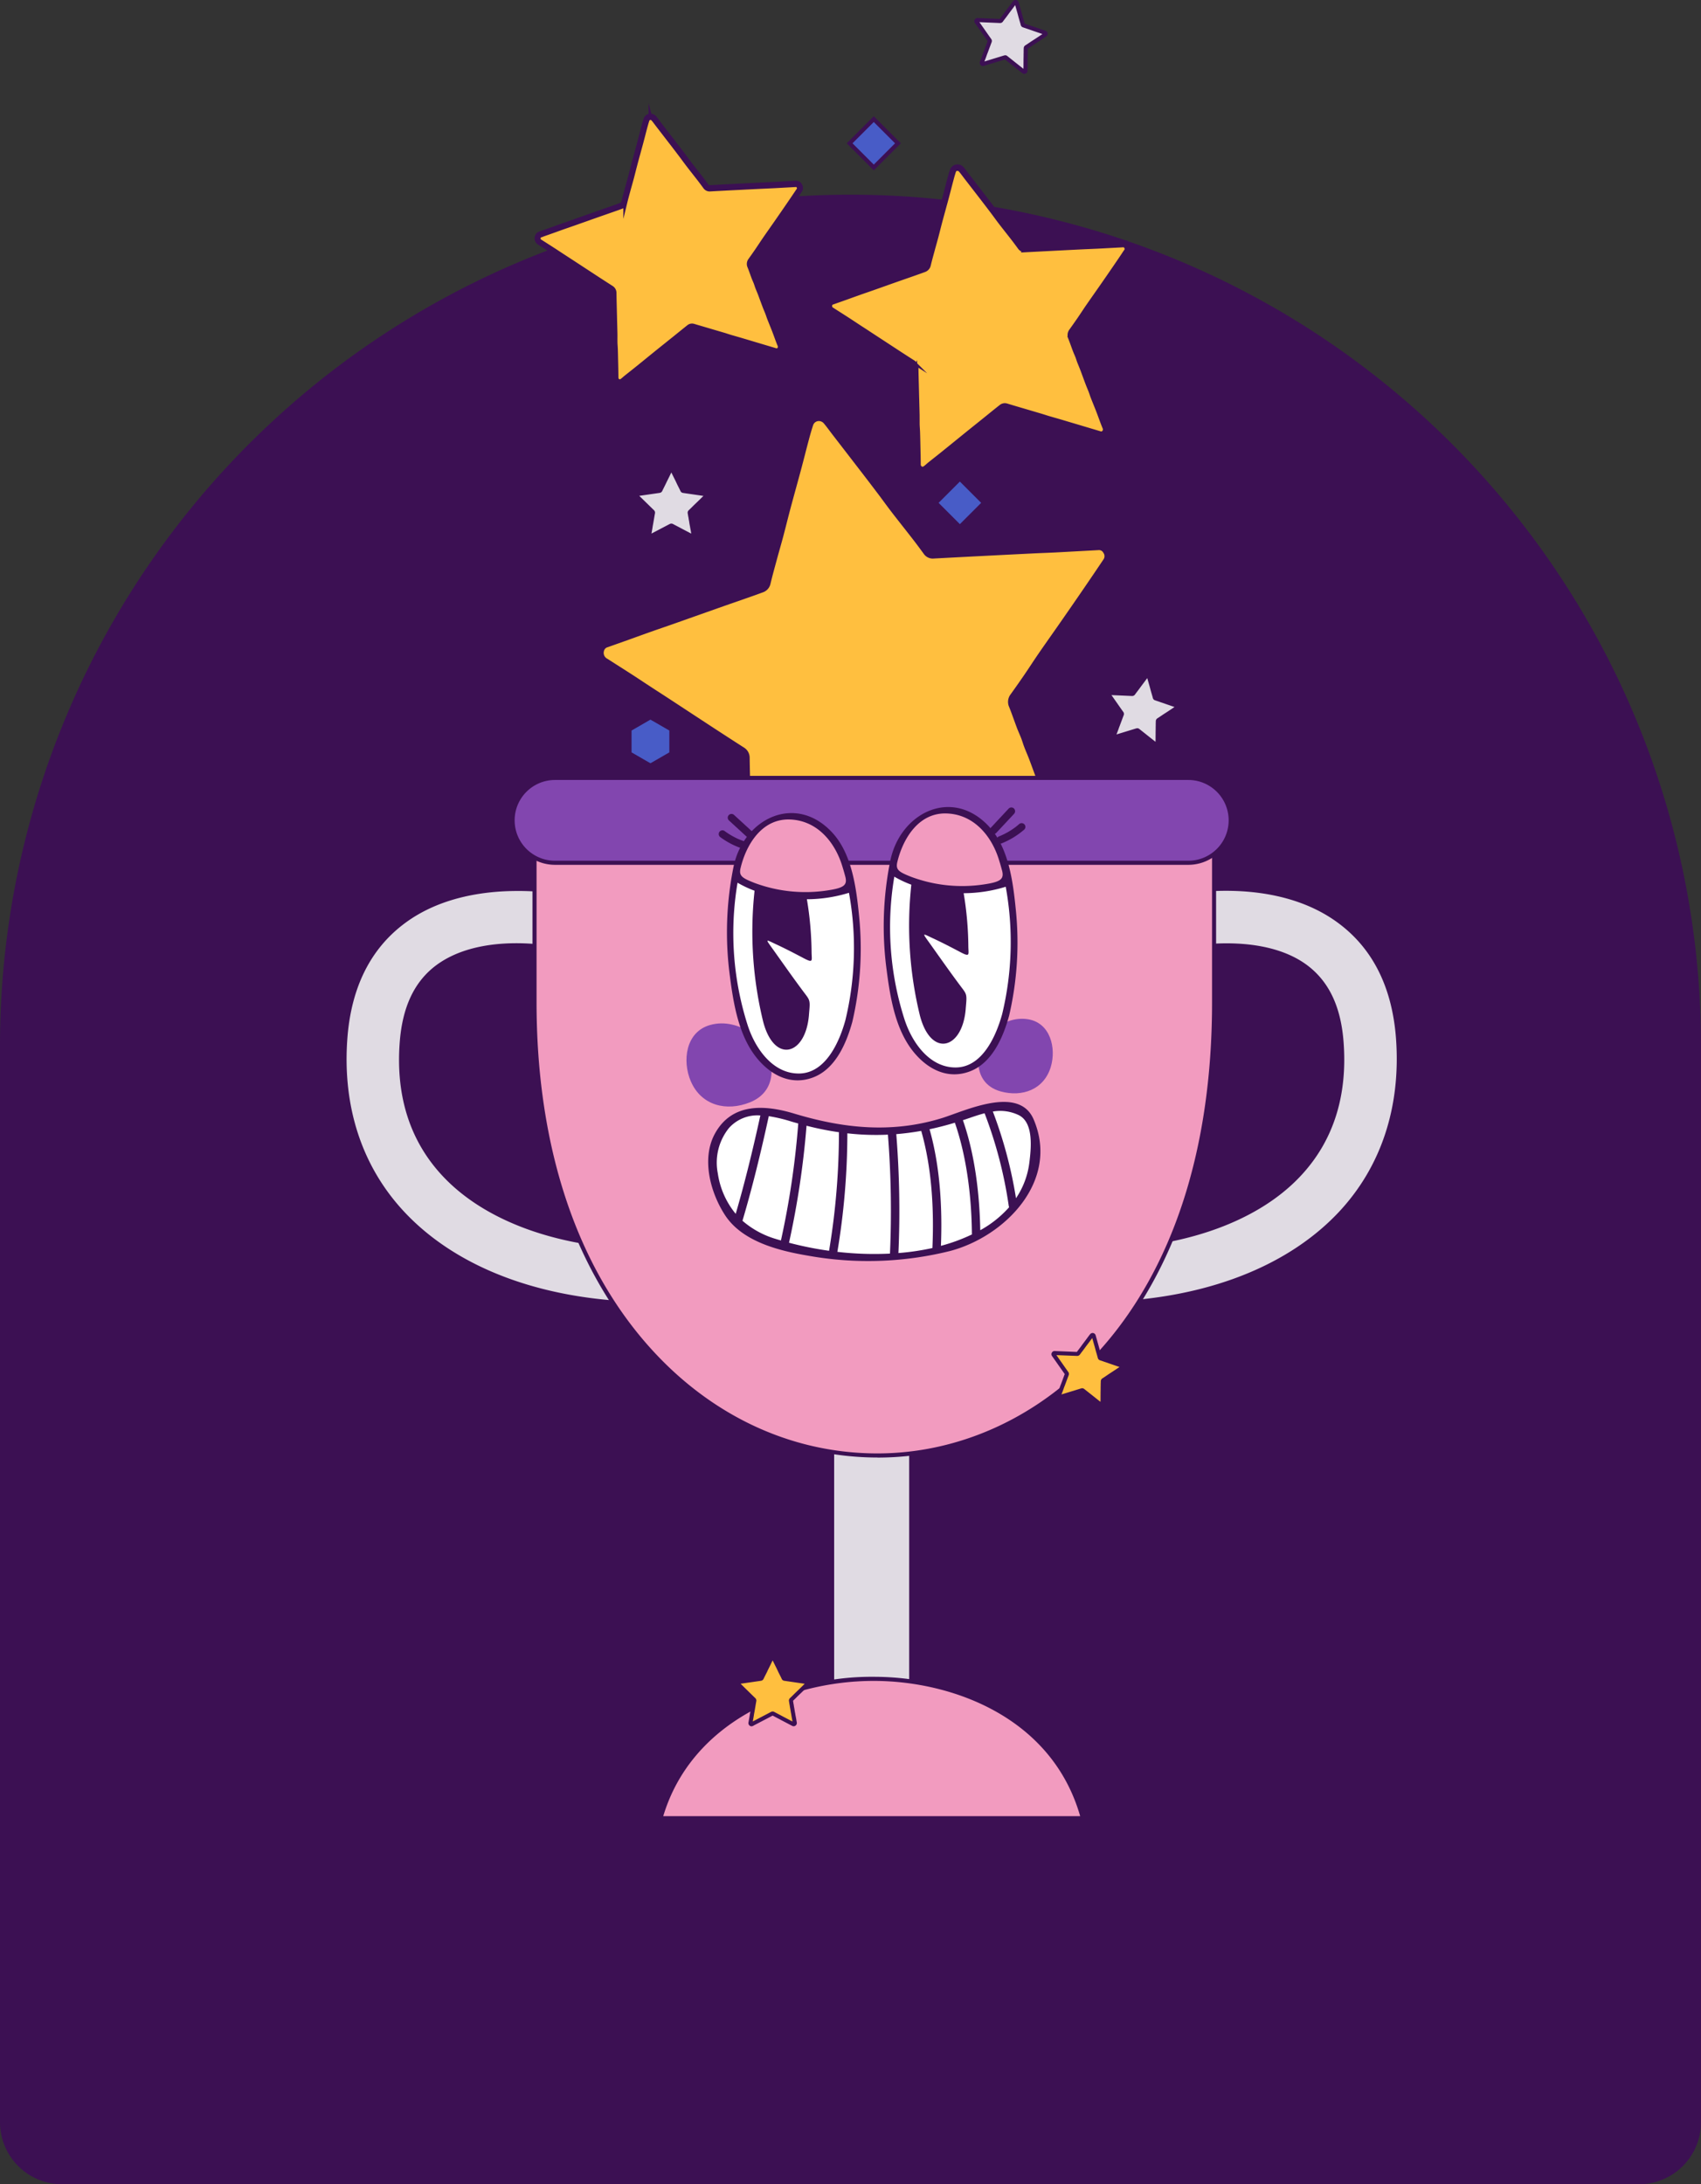 <svg xmlns="http://www.w3.org/2000/svg" width="437" height="561" viewBox="0 0 437 561"><rect x="0" y="0" width="437" height="561" fill="#333333" stroke="none"/><g id="Grupo_79367" data-name="Grupo 79367" transform="translate(-7896 10091)"><path id="Trazado_6382" data-name="Trazado 6382" d="M784.449,3424.292l.667-2.757-125.879-30.441,70.309-142.868L727,3246.973l-71.873,146.045Z" transform="translate(7333.203 -13090.151)" fill="#fff"></path><path id="Trazado_6372" data-name="Trazado 6372" d="M1311.415,2962.067l57.365-1.283-.042-.406L1363,2905.3l-.749.078,5.691,54.673-56.548,1.265Z" transform="matrix(0.899, -0.438, 0.438, 0.899, 5726.696, -11804.685)" fill="#138c49"></path><path id="L&#xED;nea_387" data-name="L&#xED;nea 387" d="M33.08,12.621l.27-.7L-.089-.933l-.27.7Z" transform="matrix(0.899, -0.438, 0.438, 0.899, 8254.79, -9743.306)" fill="#138c49"></path><path id="Trazado_6373" data-name="Trazado 6373" d="M1273.5,2903.127h-.154a1.433,1.433,0,0,0-1.056.466c-.486.532-48.627,53.268-50.18,54.948a1.688,1.688,0,0,0-.559,1.47,1.521,1.521,0,0,0,.836,1l.014.007.015.005c.307.11,30.742,11.048,32.857,11.907a10.122,10.122,0,0,0,3.732.759c.182,0,.3-.007.339-.009.989-.017,50.926-.872,52.511-.872a1.42,1.42,0,0,0,1.322-.557,1.355,1.355,0,0,0-.044-1.241l0-.008-38.387-67.153A1.433,1.433,0,0,0,1273.5,2903.127Zm-50.811,57.192a.777.777,0,0,1-.4-.461,1.084,1.084,0,0,1,.375-.807c1.555-1.682,49.7-54.418,50.184-54.951a.678.678,0,0,1,.5-.221h.154a.678.678,0,0,1,.587.341l38.383,67.146c.053.1.138.366.059.5s-.319.189-.675.189c-1.6,0-52.026.863-52.535.872h-.025s-.1.009-.289.009a9.485,9.485,0,0,1-3.449-.705C1253.438,2971.37,1224.2,2960.862,1222.691,2960.32Z" transform="matrix(0.899, -0.438, 0.438, 0.899, 5807.554, -11842.616)" fill="#138c49"></path><path id="Trazado_752" data-name="Trazado 752" d="M996.944,3556.409a1.755,1.755,0,0,0-1.681.168l-31.542,21.765a1.506,1.506,0,0,0-.59,1.738c.444,1.134,10.734,27.393,12.429,31.717a1.623,1.623,0,0,0,.819.875h0a1.626,1.626,0,0,0,1.57-.1l26.346-16.832,1.1-.921,4.151-4.141s.373-.326-.08-1.454c-.374-.933-9.87-27.13-11.566-31.806a1.749,1.749,0,0,0-.955-1.01Z" transform="translate(7267.493 -13486.272)" fill="none" stroke="#f29bbf" stroke-miterlimit="10" stroke-width="1"></path><path id="Trazado_753" data-name="Trazado 753" d="M997.834,3560.493l7.417,37.978-41.677-15.133" transform="translate(7267.083 -13489.46)" fill="none" stroke="#f29bbf" stroke-linecap="round" stroke-linejoin="round" stroke-width="1"></path><path id="Rect&#xE1;ngulo_5168" data-name="Rect&#xE1;ngulo 5168" d="M218.5,0h0A218.5,218.5,0,0,1,437,218.5V495.037A15.963,15.963,0,0,1,421.037,511H15.963A15.963,15.963,0,0,1,0,495.037V218.5A218.5,218.5,0,0,1,218.5,0Z" transform="translate(7896 -10041)" fill="#3c1053"></path><path id="Trazado_8634" data-name="Trazado 8634" d="M152.26,330.253a2.316,2.316,0,0,1-2.641-2.282c-.019-2.929-.1-5.859-.16-8.788-.038-1.814-.077-3.628-.141-5.442-.038-1.07-.147-2.141-.173-3.211-.032-1.391,0-2.788-.026-4.186-.077-3.551-.179-7.1-.269-10.647-.077-3.186-.173-6.371-.218-9.551a2.533,2.533,0,0,0-1.263-2.275q-3.73-2.394-7.442-4.814-5.875-3.836-11.736-7.679c-1.724-1.128-3.448-2.243-5.173-3.365-1.429-.936-2.846-1.884-4.282-2.814-2.128-1.372-4.269-2.731-6.4-4.1a2.19,2.19,0,0,1-1.122-2.519,1.832,1.832,0,0,1,1.3-1.391c1.635-.583,3.269-1.154,4.9-1.737,2.077-.744,4.147-1.493,6.224-2.231,1.82-.641,3.647-1.263,5.468-1.9q5.942-2.1,11.89-4.2c2.275-.8,4.551-1.583,6.826-2.384,1.5-.526,3-1.045,4.48-1.6a2.449,2.449,0,0,0,1.686-1.814c.526-2.192,1.135-4.365,1.724-6.544.506-1.872,1.058-3.737,1.558-5.609.647-2.429,1.237-4.871,1.884-7.3.885-3.3,1.808-6.589,2.692-9.884.679-2.538,1.314-5.089,1.993-7.628.34-1.282.692-2.558,1.115-3.814a2.112,2.112,0,0,1,3.673-.641c.82.974,1.558,2.019,2.333,3.025q3.788,4.913,7.576,9.82,2.019,2.615,4.013,5.256c1.192,1.583,2.34,3.192,3.551,4.763,1.776,2.308,3.6,4.583,5.384,6.884.968,1.256,1.917,2.532,2.846,3.814a2.3,2.3,0,0,0,2.147.942l12.506-.654q6.24-.317,12.486-.628c1.987-.1,3.974-.167,5.955-.263,1.9-.09,3.795-.205,5.692-.308l5.641-.308a1.763,1.763,0,0,1,1.7.936,1.976,1.976,0,0,1,.019,2.269q-2.5,3.711-5.019,7.4-2.932,4.269-5.891,8.519c-1.917,2.75-3.859,5.487-5.762,8.243-1.218,1.763-2.372,3.577-3.583,5.346q-1.769,2.586-3.6,5.121a2.661,2.661,0,0,0-.327,2.788c.711,1.763,1.314,3.564,1.987,5.339.346.9.756,1.782,1.109,2.686.282.737.494,1.506.782,2.243.423,1.1.9,2.179,1.327,3.282.756,2,1.474,4.013,2.237,6.006.442,1.173.955,2.32,1.4,3.487.333.859.6,1.743.936,2.6.795,2.026,1.634,4.032,2.416,6.057.917,2.378,1.731,4.807,2.711,7.16a2.315,2.315,0,0,1-.852,2.9,2,2,0,0,1-1.731.179q-4.423-1.317-8.846-2.641c-2.686-.8-5.371-1.609-8.057-2.4-1.859-.545-3.724-1.064-5.583-1.615-1.019-.3-2.019-.654-3.032-.955q-6.326-1.875-12.653-3.73c-.788-.231-1.57-.481-2.365-.705a2.2,2.2,0,0,0-2.032.462c-2.5,1.987-4.98,4.006-7.474,6.006q-4,3.211-8,6.423c-3.314,2.673-6.609,5.359-9.922,8.032-1.852,1.493-3.73,2.955-5.583,4.442-.59.474-1.128,1-1.724,1.468a9.211,9.211,0,0,1-1.09.647Z" transform="translate(7939.426 -10182.468)" fill="#ffbf3f"></path><path id="Trazado_8635" data-name="Trazado 8635" d="M151.651,330.488a2.826,2.826,0,0,1-2.84-2.82c-.013-2.243-.064-4.532-.115-6.743l-.045-2.038c-.032-1.679-.077-3.59-.135-5.436-.019-.494-.051-.987-.083-1.481-.038-.564-.077-1.154-.09-1.737-.019-.711-.013-1.429-.013-2.141,0-.679,0-1.365-.013-2.045q-.077-3.307-.167-6.621c-.038-1.34-.071-2.686-.1-4.025l-.058-2.128c-.064-2.436-.128-4.955-.16-7.429A2,2,0,0,0,146.8,284c-2.391-1.532-4.9-3.154-7.448-4.82q-3.481-2.269-6.955-4.551-2.394-1.567-4.782-3.128l-2.654-1.731q-1.26-.817-2.519-1.641c-.577-.378-1.154-.756-1.724-1.135q-1.269-.846-2.551-1.673c-1.417-.917-2.84-1.82-4.269-2.731l-2.134-1.365a2.721,2.721,0,0,1-1.352-3.07,2.351,2.351,0,0,1,1.635-1.776l2.083-.737c.942-.333,1.884-.667,2.82-1l2.686-.961c1.179-.423,2.359-.852,3.538-1.269.949-.333,1.9-.667,2.852-.994.872-.3,1.743-.6,2.615-.91q2.9-1.019,5.794-2.051l6.089-2.154c1.237-.436,2.481-.865,3.724-1.3,1.032-.359,2.07-.718,3.1-1.083l.711-.25c1.237-.436,2.519-.885,3.763-1.352a1.917,1.917,0,0,0,1.359-1.449c.429-1.788.917-3.59,1.4-5.333l.333-1.231c.224-.827.455-1.654.686-2.474.295-1.045.59-2.083.865-3.134.308-1.16.6-2.32.9-3.481.327-1.276.647-2.551.987-3.82.455-1.711.929-3.416,1.4-5.128q.654-2.375,1.3-4.762c.353-1.308.692-2.622,1.032-3.929.32-1.231.635-2.468.968-3.7.314-1.173.686-2.532,1.128-3.846a2.6,2.6,0,0,1,1.987-1.763,2.681,2.681,0,0,1,2.577.949c.558.66,1.083,1.365,1.59,2.045.25.333.5.673.756,1l2.916,3.782c1.551,2.013,3.109,4.025,4.654,6.038q2.019,2.625,4.013,5.256c.5.667,1,1.34,1.493,2.013.667.9,1.359,1.84,2.051,2.75.955,1.237,1.917,2.461,2.884,3.692.833,1.064,1.673,2.128,2.5,3.192,1.038,1.34,2.025,2.686,2.859,3.82a1.765,1.765,0,0,0,1.692.731l12.506-.654q6.24-.317,12.486-.628c1-.051,2.006-.09,3.006-.135.981-.038,1.968-.083,2.949-.128q1.971-.1,3.929-.212l7.4-.4a2.3,2.3,0,0,1,2.179,1.186,2.478,2.478,0,0,1,0,2.827c-1.6,2.372-3.314,4.91-5.025,7.4-1.769,2.583-3.641,5.288-5.891,8.519q-1.211,1.74-2.436,3.481-1.673,2.375-3.32,4.762c-.641.929-1.263,1.872-1.884,2.814q-.836,1.269-1.692,2.532c-1.244,1.82-2.423,3.5-3.609,5.134a2.137,2.137,0,0,0-.263,2.282c.436,1.077.833,2.179,1.218,3.25.256.7.506,1.4.769,2.1.179.468.372.923.57,1.378.186.436.372.865.538,1.3.147.378.276.763.4,1.147.122.365.244.737.385,1.1.2.519.417,1.038.628,1.551.237.577.474,1.154.7,1.731.378.987.744,1.987,1.109,2.981.372,1.013.744,2.019,1.128,3.032.237.622.487,1.231.744,1.846.224.545.449,1.09.66,1.641.167.423.314.853.462,1.282s.308.885.474,1.32c.346.885.705,1.769,1.064,2.647q.692,1.7,1.359,3.41c.353.91.686,1.82,1.019,2.737.532,1.455,1.083,2.961,1.692,4.41a2.846,2.846,0,0,1-1.045,3.545,2.532,2.532,0,0,1-2.173.25l-10.666-3.186q-3.115-.933-6.237-1.859c-.923-.269-1.846-.538-2.769-.8-.942-.269-1.878-.538-2.814-.814-.519-.154-1.032-.321-1.545-.487-.494-.16-.987-.32-1.487-.468-2.763-.82-5.525-1.628-8.288-2.442l-4.359-1.282-.968-.288c-.462-.141-.929-.282-1.391-.417a1.684,1.684,0,0,0-1.564.372c-1.654,1.314-3.3,2.647-4.948,3.974q-1.26,1.019-2.525,2.032c-1.07.865-2.147,1.724-3.218,2.583q-2.394,1.913-4.775,3.839c-1.551,1.25-3.09,2.5-4.641,3.756q-2.634,2.144-5.282,4.275-1.509,1.211-3.025,2.41c-.853.679-1.711,1.352-2.558,2.038q-.4.327-.788.673c-.3.269-.615.538-.942.795a5.255,5.255,0,0,1-.814.5c-.109.058-.224.122-.333.186a.488.488,0,0,1-.192.064,2.758,2.758,0,0,1-.4.026Zm.32-.545ZM166.662,199.3a1.527,1.527,0,0,0-.295.026,1.549,1.549,0,0,0-1.192,1.064c-.429,1.288-.8,2.628-1.109,3.782q-.49,1.836-.961,3.686c-.34,1.314-.679,2.628-1.032,3.942q-.644,2.384-1.3,4.769c-.468,1.7-.936,3.41-1.391,5.115-.34,1.263-.66,2.538-.987,3.807q-.442,1.75-.9,3.493c-.282,1.051-.577,2.1-.872,3.147-.231.82-.462,1.641-.686,2.468l-.333,1.231c-.474,1.731-.961,3.525-1.385,5.3a2.98,2.98,0,0,1-2.013,2.186c-1.256.474-2.545.923-3.788,1.359l-.711.25q-1.548.548-3.109,1.083c-1.237.429-2.481.865-3.718,1.3l-6.089,2.154q-2.894,1.029-5.8,2.051c-.872.308-1.743.609-2.622.91-.949.327-1.9.654-2.846.993q-1.769.625-3.532,1.263c-.9.32-1.788.647-2.686.968l-2.827,1-2.077.737a1.31,1.31,0,0,0-.961,1.006,1.676,1.676,0,0,0,.891,1.968l2.134,1.365c1.423.91,2.852,1.814,4.269,2.731.859.551,1.711,1.115,2.564,1.679.57.378,1.147.756,1.724,1.135.84.545,1.679,1.1,2.519,1.634.885.577,1.776,1.154,2.66,1.731q2.394,1.567,4.782,3.134,3.471,2.279,6.948,4.551c2.551,1.66,5.051,3.282,7.442,4.814a3.066,3.066,0,0,1,1.506,2.7c.032,2.474.1,4.987.16,7.416l.058,2.128c.032,1.34.07,2.686.1,4.025.058,2.205.115,4.416.167,6.621.013.692.013,1.378.013,2.07s0,1.41.013,2.115c.013.558.051,1.135.09,1.692.032.506.064,1.013.083,1.513.064,1.859.1,3.769.141,5.455l.045,2.038c.051,2.211.1,4.506.115,6.756a1.794,1.794,0,0,0,1.949,1.782c.09-.051.179-.1.263-.147a5.389,5.389,0,0,0,.667-.4c.3-.237.59-.487.9-.756.269-.237.545-.481.827-.705.853-.686,1.711-1.359,2.564-2.038,1.006-.8,2.019-1.6,3.019-2.4q2.644-2.134,5.282-4.275,2.317-1.884,4.641-3.756,2.384-1.923,4.782-3.839c1.07-.859,2.147-1.718,3.218-2.583.84-.679,1.679-1.352,2.519-2.032q2.471-2,4.955-3.98a2.7,2.7,0,0,1,2.506-.558c.468.135.942.276,1.41.417l.961.288,4.359,1.282,8.294,2.442c.506.147,1.013.314,1.513.474s1.013.327,1.519.474c.936.276,1.872.545,2.808.814s1.852.532,2.775.8q3.125.923,6.243,1.859l10.666,3.186a1.466,1.466,0,0,0,1.288-.115,1.8,1.8,0,0,0,.66-2.269c-.615-1.468-1.173-2.987-1.705-4.455-.333-.91-.667-1.814-1.013-2.718-.436-1.135-.9-2.269-1.352-3.4-.359-.885-.718-1.769-1.064-2.66-.179-.449-.333-.9-.494-1.359-.141-.417-.288-.833-.449-1.243q-.317-.817-.654-1.615c-.256-.622-.513-1.243-.75-1.872-.385-1.013-.756-2.025-1.128-3.038q-.548-1.49-1.1-2.968c-.218-.571-.449-1.141-.686-1.705-.218-.526-.436-1.045-.635-1.577-.147-.378-.276-.763-.4-1.147-.122-.365-.244-.737-.385-1.1-.167-.43-.346-.846-.526-1.269-.2-.474-.4-.942-.583-1.423-.263-.705-.519-1.41-.776-2.115-.385-1.058-.776-2.154-1.205-3.211a3.192,3.192,0,0,1,.391-3.288c1.173-1.628,2.346-3.3,3.589-5.115.57-.833,1.128-1.673,1.686-2.519.628-.949,1.256-1.891,1.9-2.827,1.1-1.6,2.211-3.179,3.327-4.769.814-1.16,1.628-2.314,2.436-3.48,2.25-3.231,4.115-5.935,5.884-8.519,1.711-2.493,3.423-5.025,5.019-7.4a1.444,1.444,0,0,0-.038-1.705,1.229,1.229,0,0,0-1.224-.679l-7.4.4c-1.314.071-2.628.147-3.942.212-.987.045-1.968.09-2.955.128s-2,.083-3,.135q-6.24.308-12.48.628t-12.506.654a2.812,2.812,0,0,1-2.6-1.16c-.827-1.135-1.808-2.474-2.84-3.8q-1.24-1.6-2.493-3.186c-.968-1.231-1.936-2.461-2.891-3.7-.705-.91-1.4-1.852-2.07-2.763-.494-.667-.987-1.34-1.487-2q-1.99-2.634-4.006-5.25l-4.654-6.038-2.923-3.782c-.256-.333-.513-.673-.769-1.013-.5-.667-1.013-1.352-1.551-1.993a1.674,1.674,0,0,0-1.288-.622Z" transform="translate(7939.715 -10182.158)" fill="#3c1053"></path><path id="Trazado_8636" data-name="Trazado 8636" d="M226.56,175.96A1.369,1.369,0,0,1,225,174.608c-.013-1.737-.058-3.468-.1-5.2-.026-1.077-.045-2.147-.083-3.224-.019-.635-.083-1.269-.1-1.9-.019-.827,0-1.654-.013-2.474-.045-2.1-.109-4.2-.16-6.3-.045-1.884-.1-3.769-.128-5.653a1.492,1.492,0,0,0-.75-1.346q-2.211-1.413-4.4-2.852-3.471-2.269-6.942-4.545c-1.019-.667-2.045-1.327-3.064-1.993-.846-.551-1.686-1.115-2.538-1.667-1.263-.814-2.525-1.615-3.788-2.423a1.287,1.287,0,0,1-.66-1.487,1.079,1.079,0,0,1,.769-.82c.968-.346,1.936-.679,2.9-1.026,1.231-.436,2.455-.885,3.679-1.32,1.077-.378,2.16-.75,3.237-1.128q3.519-1.24,7.038-2.487c1.346-.474,2.692-.936,4.038-1.41.885-.314,1.776-.615,2.654-.949a1.459,1.459,0,0,0,1-1.077c.308-1.3.673-2.583,1.019-3.872.3-1.109.628-2.211.923-3.32.385-1.436.731-2.884,1.115-4.32.519-1.955,1.07-3.9,1.6-5.852.4-1.5.782-3.013,1.179-4.513.205-.756.41-1.513.66-2.256a1.25,1.25,0,0,1,2.173-.378c.487.577.923,1.192,1.385,1.788,1.493,1.936,2.993,3.872,4.48,5.814.795,1.032,1.59,2.07,2.372,3.109.705.936,1.385,1.891,2.1,2.82,1.051,1.365,2.128,2.711,3.186,4.077.577.744,1.135,1.5,1.686,2.256a1.369,1.369,0,0,0,1.269.558l7.4-.385q3.692-.192,7.391-.372c1.173-.058,2.352-.1,3.525-.154,1.122-.058,2.243-.122,3.372-.179s2.224-.122,3.34-.179a1.047,1.047,0,0,1,1.006.551,1.177,1.177,0,0,1,.013,1.34c-.987,1.461-1.974,2.923-2.974,4.378q-1.731,2.529-3.487,5.045c-1.135,1.628-2.282,3.243-3.41,4.878-.718,1.045-1.4,2.115-2.122,3.16-.7,1.019-1.4,2.032-2.128,3.032a1.579,1.579,0,0,0-.192,1.647c.423,1.038.776,2.109,1.173,3.16.205.538.449,1.058.654,1.59.167.436.295.891.461,1.327.25.654.538,1.288.782,1.942.449,1.179.872,2.372,1.32,3.557.263.692.564,1.372.833,2.064.2.506.353,1.032.551,1.538.468,1.2.968,2.384,1.429,3.583.545,1.41,1.026,2.846,1.6,4.237a1.37,1.37,0,0,1-.506,1.718,1.2,1.2,0,0,1-1.026.109c-1.743-.519-3.493-1.045-5.237-1.564l-4.769-1.423c-1.1-.327-2.2-.628-3.307-.955-.6-.179-1.192-.385-1.795-.564q-3.74-1.106-7.487-2.2c-.468-.135-.929-.282-1.4-.417a1.3,1.3,0,0,0-1.205.276c-1.481,1.179-2.949,2.372-4.423,3.557q-2.365,1.9-4.737,3.8c-1.961,1.583-3.91,3.173-5.871,4.75-1.1.885-2.205,1.75-3.307,2.628-.346.282-.667.6-1.019.865a5.389,5.389,0,0,1-.647.385Z" transform="translate(7906.727 -10146.296)" fill="#ffbf3f" stroke="#3c1053" stroke-miterlimit="10" stroke-width="1"></path><path id="Trazado_8637" data-name="Trazado 8637" d="M226.2,176.112a1.639,1.639,0,0,1-1.1-.41,1.693,1.693,0,0,1-.583-1.263c-.006-1.327-.038-2.679-.071-3.987l-.026-1.205c-.019-.994-.045-2.122-.083-3.218-.013-.295-.032-.583-.051-.878-.019-.333-.045-.679-.051-1.026-.013-.423-.006-.846-.006-1.269,0-.4,0-.808-.006-1.211-.032-1.308-.064-2.609-.1-3.916-.019-.795-.045-1.59-.064-2.384l-.032-1.263c-.038-1.442-.077-2.929-.1-4.4a1.181,1.181,0,0,0-.6-1.09c-1.417-.9-2.9-1.865-4.4-2.852l-4.115-2.692c-.942-.615-1.884-1.237-2.827-1.852-.526-.34-1.045-.686-1.57-1.026-.5-.32-.994-.647-1.494-.968l-1.019-.673c-.5-.333-1.006-.667-1.513-.994q-1.26-.808-2.525-1.615l-1.263-.808a1.615,1.615,0,0,1-.8-1.814,1.4,1.4,0,0,1,.968-1.051l1.231-.436c.558-.2,1.115-.391,1.673-.59.532-.186,1.058-.378,1.59-.57l2.1-.75c.564-.2,1.128-.391,1.686-.59l1.545-.538,3.429-1.211c1.2-.423,2.4-.853,3.6-1.276.731-.256,1.468-.513,2.2-.769.615-.212,1.224-.423,1.84-.641l.417-.147c.731-.256,1.487-.519,2.224-.8a1.141,1.141,0,0,0,.808-.859c.25-1.058.545-2.122.827-3.154l.2-.724c.135-.487.269-.974.41-1.468.173-.615.346-1.237.513-1.852.179-.686.359-1.372.532-2.058.192-.756.385-1.506.583-2.256.269-1.013.551-2.026.827-3.032.256-.936.513-1.878.769-2.82.205-.776.41-1.551.609-2.327.186-.731.378-1.461.57-2.186.186-.692.4-1.493.667-2.275a1.552,1.552,0,0,1,1.179-1.045,1.583,1.583,0,0,1,1.526.564c.333.391.641.808.942,1.211.147.2.295.4.449.59l1.731,2.237c.917,1.192,1.84,2.378,2.756,3.57q1.192,1.548,2.378,3.109l.885,1.192c.4.538.8,1.09,1.218,1.628q.846,1.1,1.705,2.186c.494.628.987,1.256,1.481,1.891.615.795,1.2,1.59,1.692,2.263a1.051,1.051,0,0,0,1,.429l7.4-.385q3.692-.192,7.391-.372l1.782-.077,1.743-.077c.776-.038,1.551-.083,2.327-.122l4.378-.237a1.351,1.351,0,0,1,1.288.705,1.465,1.465,0,0,1,0,1.673c-.949,1.4-1.961,2.9-2.974,4.384-1.045,1.526-2.154,3.128-3.487,5.045l-1.442,2.058q-.99,1.4-1.968,2.814c-.378.551-.75,1.109-1.115,1.667l-1,1.5c-.737,1.077-1.436,2.07-2.134,3.038a1.277,1.277,0,0,0-.16,1.352c.256.635.494,1.288.718,1.923.147.417.3.833.455,1.244.1.276.218.545.333.814s.218.513.32.769c.083.224.16.449.237.679s.141.436.224.647c.122.308.244.615.372.917.141.34.282.679.41,1.026.224.583.436,1.173.654,1.763s.442,1.2.667,1.795c.141.365.288.731.436,1.09.135.32.269.647.391.968.1.25.186.506.269.756s.179.526.282.782c.205.526.417,1.045.628,1.57.269.673.545,1.346.8,2.019.205.538.4,1.077.6,1.615.314.859.641,1.75,1,2.609a1.677,1.677,0,0,1-.622,2.1,1.506,1.506,0,0,1-1.288.147l-6.314-1.884c-1.231-.365-2.461-.737-3.692-1.1-.545-.16-1.09-.314-1.641-.474s-1.115-.32-1.667-.481c-.308-.09-.609-.186-.917-.288s-.583-.192-.885-.276q-2.452-.731-4.9-1.449l-2.583-.756c-.192-.058-.385-.115-.57-.173-.276-.083-.551-.167-.827-.244a.988.988,0,0,0-.923.218q-1.471,1.173-2.929,2.352l-1.493,1.205c-.635.513-1.269,1.019-1.9,1.532l-2.827,2.269q-1.375,1.106-2.743,2.224c-1.038.846-2.083,1.686-3.128,2.532q-.894.721-1.788,1.423c-.506.4-1.013.8-1.513,1.205-.16.128-.314.263-.468.4-.179.16-.365.32-.558.474a2.939,2.939,0,0,1-.481.295c-.064.038-.135.07-.2.109a.306.306,0,0,1-.115.038,1.392,1.392,0,0,1-.231.013Zm.192-.32Zm8.692-77.315a.532.532,0,0,0-.173.019.924.924,0,0,0-.705.628c-.256.763-.474,1.558-.654,2.237-.192.724-.385,1.455-.57,2.179-.2.776-.4,1.558-.609,2.333-.25.942-.513,1.878-.769,2.82q-.413,1.51-.827,3.032c-.2.75-.391,1.5-.583,2.25-.173.692-.353,1.378-.532,2.064-.167.622-.34,1.244-.513,1.865-.135.487-.276.974-.4,1.461l-.2.731c-.282,1.026-.57,2.083-.82,3.134a1.77,1.77,0,0,1-1.192,1.295c-.744.282-1.506.545-2.243.808l-.417.147c-.615.218-1.224.429-1.84.641l-2.2.769c-1.2.423-2.4.846-3.6,1.276l-3.429,1.211c-.513.179-1.032.359-1.551.538-.564.192-1.122.391-1.686.59-.7.25-1.4.5-2.09.75-.532.192-1.058.385-1.59.57-.558.2-1.115.4-1.673.59l-1.231.436a.77.77,0,0,0-.57.6.986.986,0,0,0,.526,1.16l1.263.808q1.269.808,2.525,1.615c.506.327,1.013.66,1.519.994l1.019.673c.494.327.994.647,1.487.968.526.34,1.051.679,1.57,1.026.942.615,1.884,1.237,2.833,1.852l4.115,2.692c1.506.987,2.987,1.942,4.4,2.846a1.808,1.808,0,0,1,.891,1.6c.019,1.461.058,2.949.1,4.391l.032,1.263c.019.795.038,1.59.064,2.384.032,1.308.07,2.615.1,3.923.006.41.006.814.006,1.224s0,.833.006,1.25c.006.333.032.673.051,1,.019.3.038.6.051.9.038,1.1.064,2.231.083,3.224l.026,1.205c.032,1.308.058,2.666.07,4a1.061,1.061,0,0,0,.365.8,1.038,1.038,0,0,0,.788.25c.051-.032.1-.058.154-.083a2.617,2.617,0,0,0,.4-.244c.179-.141.353-.288.532-.449.16-.141.32-.282.487-.417.506-.4,1.013-.808,1.519-1.205.6-.474,1.192-.942,1.788-1.423,1.045-.84,2.083-1.686,3.128-2.532l2.743-2.224q1.413-1.144,2.827-2.275c.635-.506,1.269-1.019,1.9-1.526.5-.4.994-.8,1.493-1.205.974-.788,1.949-1.577,2.936-2.352a1.589,1.589,0,0,1,1.481-.327c.276.077.558.167.833.25l.57.173,2.583.763q2.452.721,4.91,1.449c.3.09.6.186.9.282s.6.192.9.282l1.66.481c.551.154,1.1.314,1.641.474l3.692,1.1,6.314,1.884a.877.877,0,0,0,.763-.064,1.053,1.053,0,0,0,.391-1.34c-.365-.872-.692-1.769-1.013-2.634-.2-.538-.391-1.077-.6-1.609-.256-.673-.532-1.34-.8-2.013-.212-.526-.423-1.045-.628-1.577-.1-.263-.2-.538-.288-.808-.083-.25-.173-.494-.263-.737-.122-.32-.256-.641-.385-.955-.154-.365-.3-.737-.442-1.109-.224-.6-.449-1.2-.667-1.8-.218-.583-.429-1.173-.654-1.756-.128-.34-.269-.673-.4-1.006-.128-.308-.256-.622-.378-.929-.083-.224-.16-.449-.237-.679s-.141-.436-.224-.647c-.1-.25-.205-.5-.314-.75-.122-.282-.237-.558-.346-.84-.16-.417-.308-.833-.462-1.25-.224-.628-.462-1.276-.711-1.9a1.894,1.894,0,0,1,.231-1.949c.692-.961,1.391-1.955,2.128-3.025.34-.494.667-.994,1-1.487.372-.558.743-1.122,1.122-1.673q.981-1.413,1.968-2.82l1.442-2.058c1.333-1.91,2.436-3.513,3.481-5.038,1.013-1.474,2.025-2.974,2.968-4.378a.857.857,0,0,0-.019-1.006.727.727,0,0,0-.724-.4l-4.378.237c-.776.045-1.551.083-2.333.122l-1.75.077-1.775.077q-3.692.183-7.391.372l-7.4.385a1.667,1.667,0,0,1-1.538-.686c-.487-.673-1.07-1.461-1.679-2.25-.487-.635-.981-1.256-1.474-1.884-.57-.731-1.147-1.455-1.711-2.192-.417-.538-.827-1.1-1.224-1.635-.288-.4-.583-.795-.878-1.186-.782-1.038-1.577-2.077-2.372-3.109q-1.375-1.788-2.756-3.57l-1.731-2.237c-.154-.2-.3-.4-.455-.6-.295-.391-.6-.8-.923-1.179a.991.991,0,0,0-.763-.365Z" transform="translate(7906.894 -10146.12)" fill="#3c1053" stroke="#3c1053" stroke-miterlimit="10" stroke-width="1"></path><path id="Trazado_8638" data-name="Trazado 8638" d="M106.845,146.21a1.2,1.2,0,0,1-1.372-1.186c-.006-1.526-.051-3.045-.083-4.57-.019-.942-.038-1.884-.071-2.833-.019-.558-.077-1.109-.09-1.667-.019-.724,0-1.449-.013-2.173-.038-1.846-.1-3.692-.141-5.532-.038-1.654-.09-3.307-.115-4.968a1.306,1.306,0,0,0-.654-1.179c-1.295-.827-2.583-1.667-3.865-2.5q-3.048-1.99-6.1-3.993l-2.692-1.75c-.744-.487-1.481-.981-2.224-1.461-1.109-.711-2.218-1.417-3.327-2.128a1.136,1.136,0,0,1-.583-1.308.966.966,0,0,1,.673-.724c.846-.3,1.7-.6,2.551-.9,1.077-.385,2.154-.776,3.231-1.16.942-.333,1.9-.654,2.84-.987,2.058-.724,4.122-1.461,6.179-2.186,1.179-.417,2.365-.82,3.545-1.237.776-.276,1.558-.545,2.333-.833a1.285,1.285,0,0,0,.878-.942c.269-1.141.59-2.269.9-3.4.263-.974.551-1.942.808-2.916.333-1.263.641-2.532.981-3.795.462-1.718.942-3.423,1.4-5.134.353-1.32.686-2.647,1.038-3.961.179-.667.359-1.333.583-1.981a1.1,1.1,0,0,1,1.91-.333c.429.506.808,1.051,1.211,1.57q1.971,2.548,3.936,5.1c.7.91,1.4,1.814,2.083,2.731.622.82,1.218,1.66,1.846,2.474.923,1.2,1.872,2.384,2.795,3.577.506.654.994,1.314,1.481,1.981a1.193,1.193,0,0,0,1.115.487c2.167-.115,4.333-.224,6.5-.34l6.487-.327c1.032-.051,2.064-.09,3.1-.135.987-.045,1.974-.1,2.961-.16s1.955-.1,2.929-.16a.916.916,0,0,1,.885.487,1.032,1.032,0,0,1,.013,1.179c-.865,1.282-1.731,2.57-2.609,3.846-1.013,1.481-2.038,2.955-3.057,4.429-.994,1.429-2.006,2.852-2.993,4.282-.635.917-1.231,1.859-1.865,2.775q-.923,1.346-1.872,2.66a1.394,1.394,0,0,0-.173,1.449c.372.917.679,1.852,1.032,2.775.179.468.4.929.577,1.4.147.385.256.782.4,1.167.218.57.468,1.135.686,1.705.391,1.038.769,2.083,1.16,3.122.231.609.494,1.205.731,1.814.173.449.314.91.487,1.352.41,1.051.852,2.1,1.256,3.147.474,1.237.9,2.5,1.41,3.718a1.211,1.211,0,0,1-.442,1.513,1.05,1.05,0,0,1-.9.1c-1.532-.455-3.064-.917-4.6-1.372l-4.186-1.25c-.968-.282-1.936-.551-2.9-.84-.526-.154-1.051-.34-1.577-.494q-3.288-.971-6.576-1.936c-.41-.122-.82-.25-1.231-.365a1.131,1.131,0,0,0-1.058.244c-1.3,1.032-2.59,2.083-3.884,3.122-1.385,1.115-2.775,2.224-4.16,3.34-1.718,1.391-3.436,2.788-5.153,4.173-.961.776-1.936,1.538-2.9,2.308-.308.244-.59.519-.9.763a5.007,5.007,0,0,1-.564.333Z" transform="translate(7948.639 -10139.012)" fill="#ffbf3f" stroke="#3c1053" stroke-miterlimit="10" stroke-width="1"></path><path id="Trazado_8639" data-name="Trazado 8639" d="M106.528,146.311a1.479,1.479,0,0,1-1.481-1.468c-.006-1.167-.032-2.352-.058-3.506l-.026-1.058c-.019-.872-.038-1.865-.071-2.827-.006-.256-.026-.513-.045-.769-.019-.295-.038-.6-.045-.9-.006-.372-.006-.744-.006-1.115V133.6c-.026-1.147-.058-2.295-.083-3.442l-.058-2.1-.026-1.109c-.032-1.263-.071-2.577-.083-3.865a1.036,1.036,0,0,0-.532-.955c-1.243-.795-2.545-1.641-3.872-2.506l-3.615-2.365c-.827-.545-1.654-1.083-2.487-1.628-.462-.3-.917-.6-1.378-.9-.436-.282-.872-.564-1.308-.853l-.9-.59c-.442-.288-.885-.583-1.327-.872-.737-.474-1.481-.949-2.218-1.417l-1.109-.711a1.41,1.41,0,0,1-.7-1.6,1.229,1.229,0,0,1,.853-.923l1.083-.385,1.468-.519,1.4-.5c.615-.218,1.224-.442,1.84-.66l1.481-.519c.455-.154.9-.314,1.359-.474,1.006-.353,2.006-.711,3.013-1.064,1.058-.372,2.109-.75,3.166-1.122.641-.224,1.288-.449,1.936-.673.538-.186,1.077-.372,1.615-.564l.365-.128c.641-.224,1.308-.462,1.955-.705a1,1,0,0,0,.705-.75c.224-.929.481-1.865.724-2.769l.173-.641c.115-.429.237-.859.359-1.288.154-.545.308-1.083.449-1.628.16-.6.314-1.205.468-1.808.167-.66.34-1.327.513-1.987.237-.891.481-1.776.724-2.666.224-.827.455-1.647.673-2.474.179-.679.359-1.359.532-2.045l.5-1.923c.16-.609.353-1.314.583-2a1.353,1.353,0,0,1,1.032-.917,1.393,1.393,0,0,1,1.34.494c.288.346.564.711.827,1.064.128.173.263.346.391.519l1.519,1.968,2.423,3.134q1.048,1.365,2.09,2.731c.263.346.519.7.776,1.045.346.468.705.955,1.064,1.429.494.641,1,1.282,1.5,1.917.436.551.872,1.1,1.3,1.66.538.7,1.051,1.4,1.487,1.987a.91.91,0,0,0,.878.378c2.167-.115,4.333-.224,6.5-.34l6.487-.327c.519-.026,1.045-.045,1.564-.071s1.019-.045,1.532-.071c.679-.032,1.365-.071,2.045-.109l3.846-.212a1.181,1.181,0,0,1,1.128.615,1.282,1.282,0,0,1,0,1.468c-.833,1.231-1.724,2.551-2.609,3.846-.917,1.34-1.891,2.75-3.064,4.429l-1.269,1.808q-.865,1.231-1.724,2.474c-.333.481-.66.974-.981,1.461-.288.442-.583.878-.878,1.314-.647.949-1.263,1.82-1.872,2.666a1.121,1.121,0,0,0-.141,1.186c.224.558.429,1.135.635,1.686.135.365.263.731.4,1.09.09.244.192.481.295.718s.192.449.282.679c.077.2.141.4.205.6s.128.385.2.57c.1.269.218.538.327.808.122.3.25.6.365.9.2.513.385,1.032.577,1.551s.385,1.051.583,1.577c.122.32.256.641.385.961.115.282.231.564.346.853.083.218.16.442.237.667s.16.462.25.686c.179.462.365.917.551,1.378.237.59.474,1.179.705,1.776.179.474.353.949.532,1.423.276.756.564,1.538.878,2.288a1.474,1.474,0,0,1-.545,1.84,1.291,1.291,0,0,1-1.128.128l-5.544-1.654c-1.083-.32-2.16-.647-3.243-.961-.481-.141-.961-.276-1.442-.417l-1.461-.423c-.269-.077-.538-.167-.8-.25s-.513-.167-.776-.244l-4.307-1.269-2.269-.667c-.167-.051-.333-.1-.506-.154-.244-.07-.481-.147-.724-.218a.891.891,0,0,0-.814.192c-.859.686-1.718,1.378-2.57,2.064-.436.353-.872.705-1.314,1.058-.558.449-1.115.9-1.673,1.34-.827.667-1.66,1.327-2.481,1.993-.808.647-1.609,1.3-2.41,1.949l-2.743,2.224c-.519.423-1.045.833-1.57,1.25-.442.353-.891.705-1.333,1.058-.141.115-.276.231-.41.353-.154.141-.32.282-.487.417a2.708,2.708,0,0,1-.423.263l-.173.1a.194.194,0,0,1-.1.032c-.071.006-.135.013-.205.013Zm.167-.282Zm7.634-67.9a.625.625,0,0,0-.154.013.812.812,0,0,0-.622.551c-.224.673-.417,1.365-.577,1.968-.173.641-.333,1.276-.5,1.917-.179.686-.353,1.365-.538,2.045-.224.827-.449,1.654-.673,2.474-.244.885-.487,1.769-.724,2.66-.173.66-.346,1.32-.513,1.981-.154.6-.308,1.211-.468,1.814-.147.545-.3,1.09-.449,1.634-.122.429-.237.853-.359,1.282l-.173.641c-.244.9-.5,1.833-.724,2.756A1.552,1.552,0,0,1,106.81,101c-.654.244-1.32.481-1.968.705l-.365.128c-.538.186-1.077.378-1.615.564-.647.224-1.288.449-1.929.673-1.058.372-2.109.744-3.166,1.122-1.006.353-2.006.711-3.013,1.064-.455.16-.91.314-1.359.474-.494.173-.987.34-1.481.513-.615.218-1.224.436-1.84.66l-1.4.5-1.468.519-1.083.385a.683.683,0,0,0-.5.526.865.865,0,0,0,.462,1.019l1.109.705c.744.474,1.481.942,2.218,1.423.449.288.891.583,1.333.872l.9.59c.436.282.872.57,1.308.853.462.3.923.6,1.385.9.827.545,1.66,1.083,2.487,1.628l3.615,2.365c1.327.865,2.628,1.705,3.865,2.5a1.591,1.591,0,0,1,.782,1.41c.019,1.282.051,2.59.083,3.852l.026,1.109c.019.7.038,1.4.051,2.09.032,1.147.064,2.295.09,3.442q.01.538,0,1.077c0,.365,0,.731.006,1.1.006.288.026.59.045.878.019.263.032.526.045.788.032.968.051,1.955.071,2.833l.026,1.058c.026,1.154.051,2.34.058,3.513a.958.958,0,0,0,.32.705.935.935,0,0,0,.692.224l.135-.077a2.473,2.473,0,0,0,.346-.212c.16-.122.308-.256.468-.391.141-.122.282-.25.429-.365.442-.353.891-.705,1.333-1.058.526-.417,1.051-.827,1.57-1.25q1.375-1.106,2.743-2.224c.8-.654,1.609-1.3,2.41-1.955q1.24-1,2.487-1.993c.558-.449,1.115-.9,1.673-1.34l1.308-1.058c.859-.692,1.711-1.385,2.577-2.07a1.4,1.4,0,0,1,1.3-.288c.244.07.487.141.731.218.167.051.333.1.5.147l2.269.667,4.307,1.269q.394.115.788.25l.788.25,1.461.423c.481.135.961.276,1.442.417q1.625.481,3.243.968l5.545,1.654a.8.8,0,0,0,.673-.058.94.94,0,0,0,.346-1.179c-.32-.763-.609-1.551-.885-2.314-.173-.474-.346-.942-.526-1.41-.231-.59-.468-1.179-.705-1.763-.186-.462-.372-.923-.551-1.385-.09-.231-.173-.468-.256-.705-.077-.218-.147-.436-.231-.647-.109-.282-.224-.564-.34-.84-.135-.32-.269-.647-.391-.974-.2-.526-.391-1.051-.59-1.577s-.378-1.032-.57-1.545c-.115-.295-.237-.59-.359-.885-.115-.269-.224-.545-.333-.82-.077-.2-.141-.4-.205-.6s-.128-.385-.2-.57c-.083-.224-.179-.442-.276-.66-.1-.244-.212-.487-.3-.737-.141-.365-.269-.731-.4-1.1-.2-.551-.4-1.122-.628-1.667a1.666,1.666,0,0,1,.2-1.711c.609-.846,1.218-1.711,1.865-2.66.295-.436.583-.872.878-1.308.327-.494.654-.981.987-1.468.57-.827,1.154-1.654,1.731-2.481.423-.6.846-1.205,1.263-1.808,1.167-1.679,2.141-3.083,3.058-4.429.891-1.295,1.782-2.615,2.609-3.846a.751.751,0,0,0-.019-.885.641.641,0,0,0-.635-.353l-3.846.212c-.679.038-1.365.077-2.045.109-.513.026-1.026.045-1.538.071s-1.038.045-1.558.071l-6.487.327q-3.25.163-6.5.34a1.45,1.45,0,0,1-1.346-.6c-.429-.59-.942-1.282-1.474-1.974-.429-.558-.865-1.109-1.295-1.66-.5-.641-1.006-1.276-1.5-1.923-.365-.474-.724-.961-1.077-1.436l-.769-1.038c-.692-.917-1.385-1.82-2.083-2.731q-1.211-1.567-2.417-3.134l-1.519-1.968c-.135-.173-.269-.353-.4-.526-.256-.346-.526-.705-.808-1.038a.856.856,0,0,0-.667-.32Z" transform="translate(7948.79 -10138.83)" stroke="#3c1053" stroke-miterlimit="10" stroke-width="1"></path><path id="Trazado_8640" data-name="Trazado 8640" d="M223.836,654.96c0,8.634-4.545,15.621-10.147,15.621h0c-5.634,0-10.179-6.987-10.179-15.621V549.634c0-8.615,4.545-15.614,10.179-15.614h0c5.6,0,10.147,7,10.147,15.614Z" transform="translate(7906.265 -10302.715)" fill="#e0dbe3"></path><path id="Trazado_8641" data-name="Trazado 8641" d="M213.394,670.816c-5.9,0-10.7-7.243-10.7-16.146V549.344c0-8.9,4.8-16.133,10.7-16.133s10.672,7.237,10.672,16.133V654.67C224.067,663.573,219.279,670.816,213.394,670.816Zm0-136.555c-5.327,0-9.653,6.769-9.653,15.089V654.676c0,8.326,4.333,15.1,9.653,15.1s9.621-6.775,9.621-15.1V549.35C223.016,541.03,218.7,534.261,213.394,534.261Z" transform="translate(7906.56 -10302.424)" fill="#3c1053"></path><path id="Trazado_8642" data-name="Trazado 8642" d="M243.235,739.693c-13.1-48.221-95.128-47.221-108.505,0Z" transform="translate(7930.958 -10363.705)" fill="#f29bbf"></path><path id="Trazado_8643" data-name="Trazado 8643" d="M243.533,739.917H133.65l.186-.667c3.211-11.333,10.576-20.736,21.306-27.2a66.5,66.5,0,0,1,33.934-8.974h.391c12.191.064,24.043,3.288,33.37,9.076a45.635,45.635,0,0,1,20.518,27.1l.179.66Zm-108.493-1.045H242.162c-7.307-25.453-32.882-34.639-52.7-34.741H189.1c-21.87,0-46.849,10.717-54.054,34.741Z" transform="translate(7931.346 -10363.41)" fill="#3c1053"></path><path id="Trazado_8644" data-name="Trazado 8644" d="M301.427,493.977c-.712,0-1.436-.013-2.154-.013a7.269,7.269,0,0,1,.128-14.538h.1c23.921.359,44.234-6.4,55.7-18.582,8.339-8.813,12.038-20.274,11.012-34.036-.654-9.006-3.666-15.345-9.185-19.467-11.583-8.583-30.9-4.545-31.094-4.493a7.275,7.275,0,0,1-3.186-14.2c1.038-.224,25.851-5.634,42.92,7.038,8.993,6.647,14.057,16.774,15.05,30.036,1.288,17.755-3.878,33.344-14.948,45.087-14.134,14.954-36.921,23.146-64.355,23.146Z" transform="translate(7874.446 -10250.045)" fill="#e0dbe3"></path><path id="Trazado_8645" data-name="Trazado 8645" d="M301.139,494.231h-2.16a7.788,7.788,0,0,1,.122-15.576h.1c23.806.365,43.958-6.359,55.323-18.415,8.23-8.7,11.884-20.018,10.871-33.632-.641-8.813-3.577-15.057-8.974-19.088-11.339-8.4-30.472-4.448-30.658-4.4a7.813,7.813,0,0,1-9.314-5.884,7.789,7.789,0,0,1,5.891-9.333c2.7-.577,26.671-5.256,43.35,7.128,9.121,6.743,14.255,16.973,15.262,30.421,1.3,17.9-3.916,33.632-15.089,45.484-14.2,15.031-37.2,23.313-64.739,23.313ZM299,493.173h2.128c27.254,0,49.971-8.16,63.976-22.986,10.961-11.634,16.082-27.088,14.8-44.689-.981-13.127-5.974-23.1-14.839-29.658-16.313-12.115-39.85-7.519-42.484-6.955a6.748,6.748,0,1,0,2.942,13.172c.167-.045,19.729-4.147,31.517,4.583,5.66,4.23,8.73,10.724,9.4,19.851,1.038,13.929-2.718,25.511-11.153,34.434-11.557,12.275-32.011,19.1-56.092,18.742h-.1a6.744,6.744,0,0,0-.115,13.486H299Z" transform="translate(7874.74 -10249.772)" fill="#3c1053"></path><path id="Trazado_8646" data-name="Trazado 8646" d="M87.6,493.988c-27.44,0-50.247-8.192-64.367-23.146C12.157,459.1,6.991,443.51,8.3,425.755c.981-13.262,6.038-23.389,15.031-30.036,17.089-12.672,41.888-7.262,42.952-7.038a7.273,7.273,0,0,1-3.166,14.2h0c-.212-.051-19.479-4.154-31.171,4.525-5.493,4.109-8.474,10.454-9.153,19.435C21.753,440.6,25.477,452.055,33.8,460.875c11.486,12.179,31.773,18.973,55.714,18.582h.1a7.269,7.269,0,0,1,.115,14.538c-.705,0-1.436.013-2.134.013Z" transform="translate(7976.421 -10250.056)" fill="#e0dbe3"></path><path id="Trazado_8647" data-name="Trazado 8647" d="M87.309,494.238c-27.562,0-50.554-8.281-64.746-23.312-11.185-11.858-16.4-27.581-15.076-45.484.994-13.448,6.121-23.684,15.243-30.421,16.589-12.3,40.632-7.7,43.324-7.141l.051.013a7.8,7.8,0,0,1-3.391,15.223c-.2-.045-19.2-4.134-30.748,4.436-5.352,4.006-8.281,10.236-8.942,19.056C22,440.209,25.659,451.523,33.9,460.24c11.409,12.1,31.581,18.806,55.323,18.415h.115a7.832,7.832,0,0,1,7.782,7.66,7.676,7.676,0,0,1-2.16,5.519,7.759,7.759,0,0,1-5.5,2.4H87.309ZM52.254,387.617c-8.7,0-19.935,1.59-28.908,8.243C14.487,402.411,9.5,412.391,8.526,425.518c-1.3,17.6,3.814,33.055,14.794,44.689,13.993,14.819,36.715,22.986,63.983,22.986h2.134a6.721,6.721,0,0,0,4.756-2.077,6.635,6.635,0,0,0,1.865-4.775,6.782,6.782,0,0,0-6.737-6.634h-.1c-24.03.391-44.484-6.442-56.092-18.749-8.448-8.942-12.2-20.524-11.153-34.434.686-9.134,3.75-15.621,9.358-19.819,12.012-8.916,31.415-4.66,31.607-4.615a6.75,6.75,0,0,0,2.929-13.179h-.045a68.93,68.93,0,0,0-13.576-1.295Z" transform="translate(7976.713 -10249.779)" fill="#3c1053"></path><path id="Trazado_8648" data-name="Trazado 8648" d="M258.311,363.044a10.884,10.884,0,0,0-2.609-4.314A12.508,12.508,0,0,0,250.081,356H92.291a9.834,9.834,0,0,0-5.686,2.9,8.748,8.748,0,0,0-2.295,5.2c-.032.327-.032.731-.071,1.122v40c0,153.291,174.584,157.124,174.584,0V365.031a13.883,13.883,0,0,0-.506-1.987Z" transform="translate(7949.085 -10238.803)" fill="#f29bbf"></path><path id="Trazado_8649" data-name="Trazado 8649" d="M172.039,521.865a75.394,75.394,0,0,1-32.517-7.4,85.039,85.039,0,0,1-28.4-22.075c-18.127-21.332-27.71-51.58-27.71-87.462V364.882c.026-.205.032-.417.045-.609s.019-.346.032-.5a9.243,9.243,0,0,1,2.429-5.5,10.217,10.217,0,0,1,5.974-3.057h.1l157.861-.006.064.019a12.971,12.971,0,0,1,5.846,2.846,11.167,11.167,0,0,1,2.75,4.525h0a14.95,14.95,0,0,1,.526,2.064v.1l.006,40.183c0,36.286-9.371,66.649-27.1,87.821-15.723,18.774-37,29.113-59.906,29.113Zm-87.577-156.9v39.965c0,35.632,9.493,65.643,27.46,86.783,15.941,18.768,37.292,29.1,60.118,29.1,41.4,0,85.962-36.267,85.962-115.883V364.793a13.464,13.464,0,0,0-.474-1.865h0a10.266,10.266,0,0,0-2.474-4.1,11.9,11.9,0,0,0-5.333-2.583H92.044a9.216,9.216,0,0,0-5.346,2.724,8.225,8.225,0,0,0-2.16,4.9c-.013.141-.019.295-.026.455-.013.212-.019.429-.045.647Z" transform="translate(7949.383 -10238.519)" fill="#3c1053"></path><path id="Trazado_8650" data-name="Trazado 8650" d="M259.938,353.8a10.893,10.893,0,0,1-10.884,10.9H86.354A10.893,10.893,0,0,1,75.47,353.8h0a10.893,10.893,0,0,1,10.884-10.9H249.048a10.893,10.893,0,0,1,10.884,10.9h0Z" transform="translate(7952.234 -10234.099)" fill="#8246af"></path><path id="Trazado_8651" data-name="Trazado 8651" d="M248.753,364.925H86.059a11.422,11.422,0,0,1,0-22.845H248.753a11.422,11.422,0,0,1,0,22.845ZM86.059,343.131a10.371,10.371,0,0,0,0,20.742H248.753a10.371,10.371,0,0,0,0-20.742Z" transform="translate(7952.528 -10233.805)" fill="#3c1053"></path><path id="Trazado_8652" data-name="Trazado 8652" d="M128.626,236.461a.324.324,0,0,1-.295-.378c.077-.391.141-.788.212-1.186.045-.244.083-.487.128-.737.026-.147.038-.288.064-.436.032-.186.077-.372.109-.564.083-.481.167-.955.244-1.436.077-.429.147-.859.224-1.288a.352.352,0,0,0-.109-.34c-.288-.282-.583-.564-.872-.846-.455-.449-.917-.9-1.372-1.34-.2-.2-.4-.391-.6-.59-.167-.16-.333-.327-.5-.494-.25-.244-.5-.481-.75-.718a.3.3,0,0,1-.083-.365.244.244,0,0,1,.212-.154c.237-.032.468-.071.705-.1l.9-.135c.263-.038.526-.071.782-.109l1.705-.25c.327-.045.654-.09.981-.141.218-.032.429-.058.647-.1a.341.341,0,0,0,.276-.2c.128-.282.269-.558.4-.833.115-.237.244-.474.359-.711.154-.308.295-.622.449-.929.205-.417.417-.833.622-1.256.16-.32.314-.647.468-.968.077-.16.16-.327.25-.481a.293.293,0,0,1,.513.013c.083.154.154.314.231.468.25.506.506,1.013.756,1.519.135.269.269.538.4.814.115.244.231.494.353.731.179.359.359.711.538,1.07.1.192.192.391.282.59a.312.312,0,0,0,.263.186c.564.083,1.128.16,1.7.244l1.692.25c.269.038.538.083.808.122s.513.071.776.109.513.07.763.109a.248.248,0,0,1,.205.173.276.276,0,0,1-.058.308c-.288.288-.577.577-.872.859-.34.333-.679.66-1.019.987s-.66.635-.994.955c-.212.205-.41.417-.622.622s-.41.4-.622.59a.358.358,0,0,0-.115.365c.051.256.083.513.122.769.019.128.058.263.077.391.019.109.026.218.045.32.026.16.064.314.09.474.051.288.09.577.141.865.026.167.064.34.1.506.019.122.032.25.058.372.051.295.115.583.167.878.058.346.1.692.173,1.032a.313.313,0,0,1-.192.365.282.282,0,0,1-.237-.019c-.372-.2-.744-.391-1.115-.59l-1.019-.538c-.237-.122-.474-.244-.705-.365-.128-.064-.256-.141-.385-.212-.532-.282-1.064-.558-1.6-.833-.1-.051-.2-.109-.3-.16a.307.307,0,0,0-.288.006c-.391.2-.776.4-1.16.609-.417.218-.827.429-1.244.647-.513.269-1.032.545-1.545.814-.288.154-.577.295-.865.449-.09.045-.179.1-.269.154a1.6,1.6,0,0,1-.16.058Z" transform="translate(7934.454 -10189.701)" fill="#e0dbe3"></path><path id="Trazado_8653" data-name="Trazado 8653" d="M128.307,236.7a.826.826,0,0,1-.615-.32.854.854,0,0,1-.16-.679c.058-.288.1-.577.154-.865l.071-.4c.038-.212.077-.423.109-.641.006-.058.019-.122.026-.179.013-.09.026-.173.038-.263l.058-.308c.019-.083.032-.173.051-.256l.288-1.7c.051-.314.109-.635.167-.949-.276-.263-.545-.526-.814-.788l-3.224-3.141a.809.809,0,0,1-.2-.955.786.786,0,0,1,.615-.462l5.166-.75c.154-.019.308-.045.462-.071.1-.205.192-.4.295-.6l.237-.468c.064-.135.135-.263.2-.4l.212-.442c.077-.16.154-.327.237-.487l.622-1.256c.077-.16.16-.327.237-.487s.154-.32.237-.481.173-.346.263-.513a.813.813,0,0,1,.705-.41h0a.813.813,0,0,1,.711.429c.064.115.115.231.173.346l.827,1.66c.135.269.269.545.4.814l.147.314c.064.141.128.276.2.41.1.192.192.385.295.577l.244.487c.083.167.16.333.237.5l5.641.82a.766.766,0,0,1,.622.513.789.789,0,0,1-.179.852c-.288.288-.583.577-.872.865-.34.333-.679.66-1.019.987l-.442.423-.551.532-.327.327-.295.295c-.192.186-.385.372-.577.551.026.141.045.282.07.423l.045.288a1.5,1.5,0,0,1,.032.179c.013.07.032.141.045.212s.019.128.026.192a.973.973,0,0,0,.019.135l.038.212c.019.09.038.173.051.263l.071.423c.026.147.045.295.07.442.013.09.032.179.051.263s.032.16.045.237.019.135.032.205a1.3,1.3,0,0,0,.026.167l.07.391c.032.16.064.327.09.487.026.135.045.269.064.4.032.205.064.41.1.615a.84.84,0,0,1-.5.955.807.807,0,0,1-.686-.038L135.9,235.1c-.07-.038-.135-.07-.2-.109s-.122-.071-.186-.1l-1.788-.936c-.237.122-.474.244-.705.372l-4.019,2.1c-.038.019-.07.038-.109.058-.058.032-.109.064-.167.09a1.064,1.064,0,0,1-.2.077l-.1.032H128.3Zm.25-.795Zm5.186-3.013a.836.836,0,0,1,.372.09l1.9.994c.07.038.135.077.205.115l2.615,1.372c-.013-.077-.026-.147-.032-.224-.019-.128-.038-.256-.064-.385-.026-.16-.058-.314-.09-.474l-.077-.4c-.013-.071-.026-.141-.032-.212a1.391,1.391,0,0,0-.026-.16l-.045-.218c-.019-.1-.038-.192-.058-.295-.026-.147-.051-.3-.071-.455l-.064-.41c-.013-.077-.032-.154-.045-.231s-.032-.16-.045-.237a1.85,1.85,0,0,1-.026-.186,1.231,1.231,0,0,0-.019-.141c-.013-.058-.019-.115-.032-.173s-.032-.147-.045-.218l-.051-.308c-.026-.147-.045-.3-.077-.449a.875.875,0,0,1,.276-.846c.205-.192.41-.385.609-.583.1-.1.192-.186.282-.282l.34-.34.558-.538.436-.417c.34-.327.679-.654,1.013-.987.173-.173.346-.34.519-.513l-5.237-.763a.828.828,0,0,1-.66-.481c-.09-.192-.179-.385-.276-.577l-.244-.481c-.1-.2-.2-.391-.295-.59-.071-.141-.141-.288-.205-.436l-.147-.308c-.128-.269-.263-.538-.4-.808l-.782-1.577-.026.058c-.077.16-.154.314-.231.474s-.16.333-.244.5l-.622,1.256c-.077.16-.154.32-.231.474s-.141.3-.218.449-.135.276-.205.41l-.231.462c-.109.218-.218.436-.321.66a.844.844,0,0,1-.66.5c-.186.032-.378.058-.564.083l-4.686.679,2.91,2.84c.288.282.577.564.865.84a.88.88,0,0,1,.263.814c-.064.34-.122.673-.179,1.013l-.295,1.705c-.019.1-.032.186-.051.282s-.038.186-.051.282c-.013.071-.019.147-.032.218s-.019.141-.032.212l-.115.654-.071.4c-.026.141-.051.288-.077.429l3.9-2.045c.269-.141.532-.282.8-.417a.879.879,0,0,1,.391-.1Zm.09,1.026Z" transform="translate(7934.747 -10189.412)" fill="#3c1053"></path><path id="Trazado_8654" data-name="Trazado 8654" d="M315.91,317.58a.313.313,0,0,1-.218-.423c.147-.372.288-.75.429-1.122.09-.231.173-.468.256-.7.051-.141.09-.282.141-.417.064-.18.141-.353.212-.532.173-.455.34-.91.506-1.365.154-.41.3-.82.461-1.224a.349.349,0,0,0-.045-.353c-.237-.327-.468-.66-.7-.987-.365-.526-.731-1.051-1.1-1.57-.16-.231-.327-.461-.487-.692-.135-.192-.263-.385-.4-.577-.2-.282-.4-.564-.6-.846a.3.3,0,0,1-.013-.378.251.251,0,0,1,.237-.109c.237.006.474.019.711.032.3.013.6.019.9.032l.788.038c.577.026,1.147.045,1.724.07.327.013.66.032.987.045.218.006.436.019.654.026a.344.344,0,0,0,.308-.147c.179-.25.365-.5.551-.744.16-.212.327-.423.481-.635.205-.276.4-.558.609-.833l.846-1.115c.218-.288.423-.577.641-.865.109-.147.218-.288.333-.429a.289.289,0,0,1,.5.1c.058.167.1.333.141.5l.462,1.634c.083.288.16.583.244.872.07.263.135.526.212.788.109.385.224.763.333,1.147.058.212.115.417.167.628a.315.315,0,0,0,.224.231c.538.186,1.083.372,1.622.551l1.615.558.769.269.737.25.731.25a.234.234,0,0,1,.167.205.272.272,0,0,1-.115.288l-1.013.686c-.391.263-.788.526-1.179.782s-.769.5-1.154.756c-.244.16-.481.333-.724.494s-.474.314-.718.468a.363.363,0,0,0-.186.34c0,.263-.013.519-.019.782v.4c0,.109-.013.218-.013.327v.487c0,.295-.019.583-.019.878v.513c0,.128-.013.25-.013.378v.891c0,.346-.026.7-.019,1.045a.321.321,0,0,1-.256.327.281.281,0,0,1-.231-.064c-.327-.263-.66-.526-.987-.788l-.9-.712c-.205-.167-.417-.327-.628-.487-.115-.09-.224-.186-.34-.276-.474-.372-.942-.744-1.417-1.115-.09-.071-.173-.141-.263-.212a.3.3,0,0,0-.282-.045l-1.256.385c-.449.135-.9.269-1.34.41-.558.173-1.109.346-1.667.513-.314.1-.622.186-.936.282-.1.032-.192.071-.295.1a1.608,1.608,0,0,1-.173.026Z" transform="translate(7866.495 -10219.291)" fill="#e0dbe3"></path><path id="Trazado_8655" data-name="Trazado 8655" d="M326.28,319.81a.81.81,0,0,1-.506-.186l-2.519-1.987c-.058-.045-.122-.1-.179-.147a1.56,1.56,0,0,0-.16-.128l-1.59-1.25c-.244.07-.487.147-.724.224l-4.378,1.333-.115.038c-.064.019-.122.045-.186.064a1.084,1.084,0,0,1-.2.038l-.1.013-.135-.019a.839.839,0,0,1-.545-.43.869.869,0,0,1-.038-.692c.115-.295.224-.59.34-.885l.09-.231c.09-.231.173-.461.256-.692l.058-.173c.026-.083.051-.167.083-.244.038-.1.07-.186.109-.282s.07-.167.1-.256l.6-1.628c.109-.295.218-.6.333-.891-.218-.308-.436-.615-.654-.929l-2.59-3.679a.808.808,0,0,1-.019-.974.786.786,0,0,1,.692-.34l5.173.218.513.019c.135-.186.276-.372.41-.558l.308-.4c.09-.115.179-.237.269-.353l.288-.391c.109-.147.212-.295.32-.436.147-.2.3-.4.449-.6l.4-.526.327-.442.314-.423c.115-.154.231-.308.353-.455a.813.813,0,0,1,1.4.276c.038.122.077.244.109.372l.506,1.788c.083.295.167.583.244.878l.09.333c.038.147.077.3.122.449.058.205.115.41.179.615l.154.532c.051.179.1.359.141.538l5.391,1.846a.767.767,0,0,1,.519.622.784.784,0,0,1-.333.8c-.34.231-.679.462-1.019.686-.391.263-.788.526-1.186.782l-.5.327c-.218.141-.436.282-.654.429-.128.083-.256.173-.378.263s-.231.16-.346.237c-.224.147-.442.295-.667.436,0,.141,0,.282-.013.423v.295a.917.917,0,0,0-.006.186v.205c0,.064,0,.128-.006.192a.946.946,0,0,1-.006.135v.487l-.019.878v.513c0,.07,0,.135-.006.205v1.07c0,.135,0,.276-.013.41,0,.205-.013.417-.006.622a.847.847,0,0,1-.673.846.685.685,0,0,1-.16.019Zm.147-1.006Zm-5.038-3.763a.8.8,0,0,1,.5.173l1.686,1.333c.058.045.122.1.179.147a1.552,1.552,0,0,0,.16.128l2.16,1.705V318.3c0-.128.006-.263.013-.391v-.891c0-.071,0-.147.006-.218v-.686l.019-.878v-.481a1.732,1.732,0,0,1,.006-.186.951.951,0,0,1,.006-.135v-.4c0-.1,0-.211.006-.314,0-.154.013-.3.013-.455a.886.886,0,0,1,.429-.782c.237-.154.474-.3.705-.462.109-.077.224-.154.333-.224.135-.09.263-.18.4-.269.218-.147.436-.288.66-.429l.494-.32c.391-.256.788-.519,1.179-.782.205-.135.4-.269.609-.41l-5.006-1.718a.85.85,0,0,1-.564-.6c-.051-.205-.1-.41-.167-.615l-.154-.526c-.058-.205-.122-.417-.179-.622-.045-.154-.083-.314-.128-.468l-.083-.32c-.077-.288-.16-.577-.244-.865l-.481-1.692-.038.051-.308.417c-.109.154-.224.3-.333.449l-.4.532c-.147.192-.295.391-.442.59-.109.141-.211.288-.314.429l-.295.4c-.09.122-.186.244-.276.365l-.3.391c-.154.2-.3.4-.449.609a.872.872,0,0,1-.744.365c-.205,0-.41-.013-.609-.026l-4.686-.2.346.487c.09.122.173.244.256.365l1.731,2.474c.231.327.461.66.7.987a.872.872,0,0,1,.109.846c-.122.314-.237.635-.359.955l-.609,1.634c-.032.1-.07.186-.109.282s-.071.167-.1.256c-.026.064-.045.135-.07.205s-.045.141-.071.205c-.083.237-.173.474-.263.705l-.09.231c-.058.154-.115.314-.179.468l4.25-1.3c.276-.083.551-.173.833-.25a.856.856,0,0,1,.256-.038Z" transform="translate(7866.791 -10219.002)" fill="#3c1053"></path><path id="Trazado_8656" data-name="Trazado 8656" d="M262.97,47.93a.313.313,0,0,1-.218-.423c.147-.372.288-.75.429-1.122.09-.231.173-.468.256-.7.051-.141.09-.282.141-.417.064-.179.141-.353.212-.532.173-.455.34-.91.506-1.365.154-.41.3-.82.462-1.224a.349.349,0,0,0-.045-.353c-.237-.327-.468-.66-.7-.987-.365-.526-.731-1.051-1.1-1.57-.16-.231-.327-.462-.487-.692-.135-.192-.263-.385-.4-.577-.2-.282-.4-.564-.6-.846a.3.3,0,0,1-.013-.378.251.251,0,0,1,.237-.109c.237.006.474.019.712.032.3.013.6.019.9.032l.788.038c.577.026,1.147.045,1.724.071.327.013.66.032.987.045.218.006.436.019.654.026a.344.344,0,0,0,.308-.147c.18-.25.365-.5.551-.744.16-.212.327-.423.481-.635.205-.276.4-.558.609-.833l.846-1.115c.218-.288.423-.577.641-.865.109-.147.218-.288.333-.429a.289.289,0,0,1,.5.1c.058.167.1.333.141.5l.461,1.635c.083.288.16.583.244.872.07.263.135.526.211.788.109.385.224.763.333,1.147.058.212.115.417.167.628a.315.315,0,0,0,.224.231c.538.186,1.083.372,1.622.551l1.615.558.769.269.737.25.731.25a.234.234,0,0,1,.167.205.272.272,0,0,1-.115.288l-1.013.686c-.391.263-.788.526-1.179.782s-.769.5-1.154.756c-.244.16-.481.333-.724.494s-.474.314-.718.468a.363.363,0,0,0-.186.34c0,.263-.013.519-.019.782v.4c0,.109-.013.218-.013.327V45.9c0,.295-.019.583-.019.878V47.3c0,.128-.013.25-.013.378v.891c0,.346-.026.7-.019,1.045a.321.321,0,0,1-.256.327.281.281,0,0,1-.231-.064c-.327-.263-.66-.526-.987-.788l-.9-.711c-.205-.167-.417-.327-.628-.487-.115-.09-.224-.186-.34-.276-.474-.372-.942-.744-1.417-1.115-.09-.071-.173-.141-.263-.212a.3.3,0,0,0-.282-.045l-1.256.385c-.449.135-.9.269-1.34.41-.558.173-1.109.346-1.667.513-.314.1-.622.186-.936.282-.1.032-.192.071-.295.1a1.613,1.613,0,0,1-.173.026Z" transform="translate(7885.501 -10122.482)" fill="#e0dbe3"></path><path id="Trazado_8657" data-name="Trazado 8657" d="M273.34,50.15a.81.81,0,0,1-.506-.186l-2.519-1.987c-.058-.045-.122-.1-.179-.147a1.559,1.559,0,0,0-.16-.128l-1.59-1.25c-.244.071-.487.147-.724.224l-4.378,1.333-.115.038c-.064.019-.122.045-.186.064a1.087,1.087,0,0,1-.2.038l-.1.013-.135-.019a.839.839,0,0,1-.545-.429.869.869,0,0,1-.038-.692c.115-.295.224-.59.34-.885l.09-.231c.09-.231.173-.462.256-.692l.058-.173c.026-.083.051-.167.083-.244.038-.1.071-.186.109-.282s.07-.167.1-.256l.6-1.628c.109-.295.218-.6.333-.891-.218-.308-.436-.615-.654-.929l-2.59-3.679a.808.808,0,0,1-.019-.974.786.786,0,0,1,.692-.34l5.173.218.513.019c.135-.186.276-.372.41-.558l.308-.4c.09-.115.179-.237.269-.353l.288-.391c.109-.147.211-.295.32-.436.147-.2.3-.4.449-.6l.4-.526.327-.442.314-.423c.115-.154.231-.308.353-.455a.813.813,0,0,1,1.4.276c.038.122.077.244.109.372l.506,1.788c.083.295.167.583.244.878l.09.333c.038.147.077.3.122.449.058.205.115.41.179.615l.154.532c.051.179.1.359.141.538l5.391,1.846a.767.767,0,0,1,.519.622.784.784,0,0,1-.333.8c-.34.231-.679.462-1.019.686-.391.263-.788.526-1.186.782l-.5.327c-.218.141-.436.282-.654.429-.128.083-.256.173-.378.263s-.231.16-.346.237c-.224.147-.442.295-.667.436,0,.141,0,.282-.013.423v.295a.918.918,0,0,0-.006.186V44.8c0,.064,0,.128-.006.192a.938.938,0,0,1-.006.135v.487l-.019.878V47c0,.071,0,.135-.006.205v1.07c0,.135,0,.276-.013.41,0,.205-.013.417-.006.622a.847.847,0,0,1-.673.846.684.684,0,0,1-.16.019Zm.147-1.006Zm-5.038-3.763a.8.8,0,0,1,.5.173l1.686,1.333c.058.045.122.1.179.147a1.561,1.561,0,0,0,.16.128l2.16,1.705v-.224c0-.128.006-.263.013-.391v-.891c0-.071,0-.147.006-.218v-.686l.019-.878V45.1a1.732,1.732,0,0,1,.006-.186.951.951,0,0,1,.006-.135v-.4c0-.1,0-.212.006-.314,0-.154.013-.3.013-.455a.886.886,0,0,1,.43-.782c.237-.154.474-.3.705-.462.109-.077.224-.154.333-.224.135-.09.263-.179.4-.269.218-.147.436-.288.66-.429l.494-.32c.391-.256.788-.519,1.179-.782.205-.135.4-.269.609-.41l-5.006-1.718a.851.851,0,0,1-.564-.6c-.051-.205-.1-.41-.167-.615l-.154-.526c-.058-.205-.122-.417-.179-.622-.045-.154-.083-.314-.128-.468l-.083-.32c-.077-.288-.16-.577-.244-.865l-.481-1.692-.038.051-.308.417c-.109.154-.224.3-.333.449l-.4.532c-.147.192-.295.391-.442.59-.109.141-.211.288-.314.429l-.295.4c-.09.122-.186.244-.276.365l-.3.391c-.154.2-.3.4-.449.609a.872.872,0,0,1-.743.365c-.205,0-.41-.013-.609-.026l-4.686-.2.346.487c.09.122.173.244.256.365l1.731,2.474c.231.327.461.66.7.987a.872.872,0,0,1,.109.846c-.122.314-.237.635-.359.955l-.609,1.635c-.032.1-.07.186-.109.282s-.07.167-.1.256c-.026.064-.045.135-.07.205s-.045.141-.071.205c-.083.237-.173.474-.263.705l-.09.231c-.058.154-.115.314-.179.468l4.25-1.3c.276-.083.551-.173.833-.25a.857.857,0,0,1,.256-.038Z" transform="translate(7885.797 -10122.189)" fill="#3c1053"></path><path id="Trazado_8658" data-name="Trazado 8658" d="M169.206,712.461a.324.324,0,0,1-.295-.378c.077-.391.141-.788.212-1.186.045-.244.083-.487.128-.737.026-.147.038-.288.064-.436.032-.186.077-.372.109-.564.083-.481.167-.955.244-1.436.077-.43.147-.859.224-1.288a.352.352,0,0,0-.109-.34c-.288-.282-.583-.564-.872-.846-.455-.449-.917-.9-1.372-1.34-.2-.2-.4-.391-.6-.59-.167-.16-.333-.327-.5-.494-.25-.244-.5-.481-.75-.718a.3.3,0,0,1-.083-.365.244.244,0,0,1,.212-.154c.237-.032.468-.07.705-.1l.9-.135c.263-.038.526-.07.782-.109l1.705-.25c.327-.045.654-.09.981-.141.218-.032.429-.058.647-.1a.342.342,0,0,0,.276-.2c.128-.282.269-.558.4-.833.115-.237.244-.474.359-.711.154-.308.295-.622.449-.929.205-.417.417-.833.622-1.256.16-.32.314-.647.468-.968.077-.16.16-.327.25-.481a.293.293,0,0,1,.513.013c.083.154.154.314.231.468.25.506.506,1.013.756,1.519.135.269.269.538.4.814.115.244.231.493.353.731.179.359.359.712.538,1.07.1.192.192.391.282.59a.312.312,0,0,0,.263.186c.564.083,1.128.16,1.7.244l1.692.25c.269.038.538.083.808.122s.513.07.776.109.513.07.763.109a.248.248,0,0,1,.205.173.276.276,0,0,1-.058.308c-.288.288-.577.577-.872.859-.34.333-.679.66-1.019.987s-.66.635-.994.955c-.212.205-.41.417-.622.622s-.41.4-.622.59a.359.359,0,0,0-.115.365c.051.256.083.513.122.769.019.128.058.263.077.391.019.109.026.218.045.32.026.16.064.314.09.474.051.289.09.577.141.865.026.167.064.34.1.506.019.122.032.25.058.372.051.295.115.583.167.878.058.346.1.692.173,1.032a.313.313,0,0,1-.192.365.282.282,0,0,1-.237-.019c-.372-.2-.744-.391-1.115-.59l-1.019-.538c-.237-.122-.474-.244-.705-.365-.128-.064-.256-.141-.385-.212-.532-.282-1.064-.558-1.6-.833-.1-.051-.2-.109-.3-.16a.307.307,0,0,0-.288.006c-.391.2-.776.4-1.16.609-.417.218-.827.429-1.244.647-.513.269-1.032.545-1.545.814-.288.154-.577.295-.865.449-.09.045-.179.1-.269.154a1.619,1.619,0,0,1-.16.058Z" transform="translate(7919.885 -10360.593)" fill="#ffbf3f"></path><path id="Trazado_8659" data-name="Trazado 8659" d="M168.9,712.684h-.019a.848.848,0,0,1-.615-.32.839.839,0,0,1-.16-.673c.058-.308.115-.622.167-.929l.045-.25c.045-.244.083-.487.128-.731a1.844,1.844,0,0,0,.026-.186c.013-.083.019-.173.038-.256s.038-.2.058-.295.038-.179.051-.269l.3-1.769.154-.885c-.276-.263-.545-.526-.82-.795l-2.179-2.128c-.1-.1-.2-.192-.295-.288l-.75-.718a.817.817,0,0,1-.2-.955.761.761,0,0,1,.615-.462l5.186-.75c.147-.019.295-.038.442-.064.1-.205.2-.41.3-.615l.231-.462c.064-.128.135-.263.2-.391.071-.147.141-.3.218-.449l.231-.481c.109-.218.218-.442.327-.66l.295-.6c.083-.167.16-.333.244-.5l.231-.474c.083-.173.173-.346.263-.513a.8.8,0,0,1,.711-.41.813.813,0,0,1,.712.429c.064.115.115.224.173.34l.827,1.667c.135.269.269.545.4.814l.147.314c.064.141.128.276.2.41l.288.577.25.494c.083.167.16.333.237.5l5.641.82a.746.746,0,0,1,.622.513.784.784,0,0,1-.179.853c-.288.288-.577.577-.872.865-.34.333-.679.66-1.019.987l-.442.423-.551.532c-.109.1-.212.212-.314.314l-.308.308c-.192.186-.385.372-.577.551.026.141.045.276.064.41.013.1.032.2.045.3.013.064.026.122.038.18s.026.135.038.205a1.622,1.622,0,0,1,.026.186.968.968,0,0,0,.019.135c.013.077.026.147.038.218.019.09.032.173.051.263l.141.865c.013.083.032.167.045.25s.032.167.051.25c.013.064.019.135.032.2a1.606,1.606,0,0,0,.026.173l.071.378.1.5c.026.135.045.263.064.4.032.205.064.417.109.622a.837.837,0,0,1-.506.955.772.772,0,0,1-.679-.045l-2.84-1.487c-.07-.038-.141-.077-.205-.115l-1.968-1.032c-.224.115-.449.231-.667.353L169.59,712.4c-.038.019-.07.038-.1.058l-.173.1c-.064.032-.128.051-.192.077a.772.772,0,0,1-.218.039Zm5.423-3.814a.811.811,0,0,1,.365.09l1.9,1c.064.032.135.07.2.109s.122.071.186.1l2.436,1.276-.038-.231c-.019-.128-.038-.256-.064-.385-.026-.16-.058-.321-.09-.487l-.07-.391c-.013-.07-.026-.147-.032-.218a1.384,1.384,0,0,0-.026-.16c-.013-.077-.026-.154-.045-.224-.019-.1-.038-.186-.051-.282l-.141-.865c-.013-.077-.026-.154-.045-.231s-.032-.16-.045-.244a1.622,1.622,0,0,1-.026-.186.971.971,0,0,0-.019-.135c-.013-.058-.019-.115-.032-.167-.013-.077-.032-.154-.045-.224-.019-.1-.032-.212-.051-.314-.019-.147-.045-.295-.07-.442a.875.875,0,0,1,.276-.846c.205-.192.41-.385.609-.583l.295-.295.327-.327.558-.538.436-.417c.34-.327.679-.654,1.013-.987.173-.173.346-.34.519-.513l-5.237-.763a.842.842,0,0,1-.66-.481c-.09-.192-.179-.385-.276-.577l-.244-.481c-.1-.192-.2-.391-.295-.583-.07-.141-.141-.289-.205-.436l-.141-.3c-.128-.269-.263-.538-.4-.808l-.782-1.577s-.019.038-.026.058l-.224.461c-.083.167-.16.34-.244.506l-.295.6-.327.654c-.077.154-.154.314-.224.474s-.147.308-.218.455-.135.269-.205.4l-.231.455c-.109.224-.224.442-.327.673a.868.868,0,0,1-.667.5c-.179.032-.359.058-.538.083l-4.7.679.429.417c.1.1.205.2.3.3l2.173,2.128c.288.282.577.564.865.84a.859.859,0,0,1,.263.814c-.058.314-.115.635-.167.949l-.3,1.769c-.019.1-.038.2-.058.295s-.038.18-.051.269c-.013.071-.019.141-.032.212s-.019.147-.032.218c-.038.25-.083.494-.128.744l-.045.244c-.026.167-.058.327-.09.494l3.942-2.064c.256-.135.513-.269.763-.4a.885.885,0,0,1,.4-.1Zm8.73-7.051Zm-.147-.417Z" transform="translate(7920.18 -10360.298)" fill="#3c1053"></path><path id="Trazado_8660" data-name="Trazado 8660" d="M293.85,582.05a.313.313,0,0,1-.218-.423c.147-.372.289-.75.43-1.122.09-.231.173-.468.256-.7.051-.141.09-.282.141-.417.064-.179.141-.353.211-.532.173-.455.34-.91.506-1.365.154-.41.3-.82.461-1.224a.349.349,0,0,0-.045-.353c-.237-.327-.468-.66-.7-.987-.365-.526-.731-1.051-1.1-1.57-.16-.231-.327-.461-.487-.692-.135-.192-.263-.385-.4-.577-.2-.282-.4-.564-.6-.846a.3.3,0,0,1-.013-.378.251.251,0,0,1,.237-.109c.237.006.474.019.712.032.3.013.6.019.9.032l.788.039c.577.026,1.147.045,1.724.07.327.013.66.032.987.045.218.006.436.019.654.026a.344.344,0,0,0,.308-.147c.18-.25.365-.5.551-.744.16-.211.327-.423.481-.635.205-.276.4-.558.609-.833l.846-1.115c.218-.288.423-.577.641-.865.109-.147.218-.288.333-.429a.289.289,0,0,1,.5.1c.058.167.1.333.141.5l.461,1.635c.083.288.16.583.244.872.07.263.135.526.212.788.109.385.224.763.333,1.147.058.212.115.417.167.628a.315.315,0,0,0,.224.231c.538.186,1.083.372,1.622.551l1.615.558.769.269.737.25.731.25a.234.234,0,0,1,.167.205.272.272,0,0,1-.115.288l-1.013.686c-.391.263-.788.526-1.179.782s-.769.5-1.154.756c-.244.16-.481.333-.724.494s-.474.314-.718.468a.363.363,0,0,0-.186.34c0,.263-.013.519-.019.782v.4c0,.109-.013.218-.013.327v.487c0,.295-.019.583-.019.878v.513c0,.128-.013.25-.013.378v.891c0,.346-.026.7-.019,1.045a.321.321,0,0,1-.256.327.281.281,0,0,1-.231-.064c-.327-.263-.66-.526-.987-.788l-.9-.712c-.205-.167-.417-.327-.628-.487-.115-.09-.224-.186-.34-.276-.474-.372-.942-.744-1.417-1.115-.09-.07-.173-.141-.263-.212a.3.3,0,0,0-.282-.045l-1.256.385c-.449.135-.9.269-1.34.41-.558.173-1.109.346-1.667.513-.314.1-.622.186-.936.282-.1.032-.192.07-.295.1a1.6,1.6,0,0,1-.173.026Z" transform="translate(7874.415 -10314.24)" fill="#ffbf3f"></path><path id="Trazado_8661" data-name="Trazado 8661" d="M304.223,584.28a.81.81,0,0,1-.506-.186l-2.519-1.987c-.058-.045-.115-.1-.173-.141s-.109-.09-.16-.135l-1.59-1.25c-.244.07-.487.147-.731.224l-4.371,1.333-.115.038c-.064.019-.122.045-.186.064a1.1,1.1,0,0,1-.2.038.773.773,0,0,1-.244,0,.834.834,0,0,1-.577-1.122c.109-.282.218-.57.327-.859l.1-.263c.09-.231.173-.462.256-.692.026-.064.045-.122.064-.18.026-.077.051-.16.083-.237.038-.1.07-.192.115-.289l.1-.25.6-1.628c.109-.295.218-.6.333-.891-.218-.308-.436-.615-.654-.929l-2.59-3.679a.808.808,0,0,1-.019-.974.779.779,0,0,1,.692-.34l5.243.218c.147,0,.295.013.442.019.135-.186.276-.372.41-.551l.314-.41c.09-.115.179-.231.263-.346s.192-.263.288-.4.212-.295.32-.436c.147-.192.288-.385.436-.577l.4-.539c.115-.147.224-.3.333-.455l.308-.41c.115-.154.231-.308.359-.455a.822.822,0,0,1,.769-.276.834.834,0,0,1,.622.551c.038.122.07.244.1.365l.506,1.795c.083.295.167.583.244.878l.1.353c.038.141.077.288.115.429.058.211.122.423.186.635l.147.513c.051.18.1.359.141.538l5.391,1.846a.767.767,0,0,1,.519.615.784.784,0,0,1-.333.8c-.34.231-.679.461-1.019.686-.391.263-.788.526-1.186.782l-.494.32c-.218.141-.436.282-.654.43-.128.083-.25.167-.372.256s-.231.16-.353.237c-.218.148-.442.295-.667.436,0,.141,0,.282-.013.417,0,.1-.006.205-.006.3v.391c0,.064,0,.128-.006.192a.943.943,0,0,1-.006.135v.487l-.019.878v.506c0,.07,0,.135-.006.205v1.07c0,.135,0,.269-.013.4,0,.212-.013.417-.013.628a.841.841,0,0,1-.673.846.682.682,0,0,1-.16.019Zm-.218-.846Zm-4.679-3.923a.8.8,0,0,1,.5.173l1.686,1.333.186.147L304.012,583c0-.077,0-.154.006-.231,0-.128.006-.256.013-.385v-.891c0-.07,0-.141.006-.218v-.686l.019-.878v-.481a1.8,1.8,0,0,1,.006-.186.948.948,0,0,1,.006-.135v-.4a2.683,2.683,0,0,1,.013-.321c0-.147.013-.3.013-.449a.886.886,0,0,1,.429-.782c.237-.147.474-.3.705-.462.115-.077.224-.154.34-.231s.263-.18.391-.269c.218-.147.442-.288.66-.436l.494-.321c.391-.256.788-.519,1.179-.782.205-.135.4-.269.609-.41l-5.006-1.718a.828.828,0,0,1-.564-.6c-.051-.205-.109-.41-.167-.615l-.147-.506c-.064-.211-.128-.429-.186-.641-.045-.147-.083-.3-.122-.449l-.09-.34c-.077-.288-.16-.577-.244-.865l-.481-1.692s-.026.032-.038.051l-.3.4c-.115.154-.224.308-.34.461l-.846,1.115c-.109.141-.212.282-.314.429s-.2.269-.295.4-.179.237-.269.359l-.308.4c-.154.2-.3.4-.449.6a.846.846,0,0,1-.724.365h-.019c-.179,0-.359-.013-.538-.019L292.7,571l2.333,3.327c.231.327.462.66.7.987a.872.872,0,0,1,.109.846c-.122.32-.237.635-.359.955l-.609,1.634c-.032.09-.071.18-.109.276s-.071.173-.1.256c-.026.064-.045.135-.07.2s-.045.141-.07.211c-.083.237-.173.468-.263.705l-.1.256c-.058.147-.109.295-.167.442l4.25-1.3c.276-.083.558-.173.833-.256a.849.849,0,0,1,.25-.038Zm-7.121-8.525Z" transform="translate(7874.708 -10313.951)" fill="#3c1053"></path><path id="Trazado_8662" data-name="Trazado 8662" d="M122.31,321.7v6.211l5.378,3.109,5.378-3.109V321.7l-5.378-3.1Z" transform="translate(7935.417 -10225.375)" fill="#485cc7"></path><path id="Trazado_8663" data-name="Trazado 8663" d="M127.393,331.284l-5.9-3.41V321.06l5.9-3.41,5.9,3.41v6.814Zm-4.852-4.013,4.852,2.8,4.852-2.8v-5.609l-4.852-2.8-4.852,2.8Z" transform="translate(7935.712 -10225.034)" fill="#3c1053"></path><rect id="Rect&#xE1;ngulo_5781" data-name="Rect&#xE1;ngulo 5781" width="8.781" height="8.781" transform="translate(8136.389 -9961.849) rotate(-45)" fill="#485cc7"></rect><path id="Trazado_8664" data-name="Trazado 8664" d="M250.828,235.736l-6.948-6.948,6.948-6.948,6.948,6.948Zm-5.468-6.948,5.468,5.468,5.468-5.468-5.468-5.468Z" transform="translate(7891.771 -10190.636)" fill="#3c1053"></path><rect id="Rect&#xE1;ngulo_5782" data-name="Rect&#xE1;ngulo 5782" width="8.781" height="8.781" transform="translate(8114.27 -10054.191) rotate(-45)" fill="#485cc7"></rect><path id="Trazado_8665" data-name="Trazado 8665" d="M216.318,91.666l-6.948-6.948,6.948-6.948,6.948,6.948Zm-5.468-6.948,5.468,5.468,5.468-5.468-5.468-5.468Z" transform="translate(7904.161 -10138.912)" fill="#3c1053"></path><path id="Trazado_8666" data-name="Trazado 8666" d="M162.088,443.829c-3.295-2.077-7.051-3.25-10.9-2.154-6.275,1.788-7.173,9.23-4.948,14.422,2.7,6.3,9.2,7.852,15.223,5.429,8.762-3.525,5.711-14.486.622-17.7Z" transform="translate(7927.221 -10269.411)" fill="#8246af"></path><path id="Trazado_8667" data-name="Trazado 8667" d="M265.529,442.53c2.692-2.16,5.884-3.577,9.384-2.993,5.711.942,7.256,7.41,5.82,12.211-1.743,5.827-7.314,7.846-12.871,6.32-8.076-2.224-6.5-12.191-2.333-15.537Z" transform="translate(7885.23 -10268.746)" fill="#8246af"></path><path id="Trazado_8668" data-name="Trazado 8668" d="M251.208,359.53c5.147,5.506,6.237,14.4,6.942,21.55a82.735,82.735,0,0,1-1.737,27.081c-1.506,5.468-4.307,12.121-10.083,14.3-5.307,2.006-10.192-.205-13.82-4.243-5.173-5.75-6.583-14.281-7.544-21.672a84.678,84.678,0,0,1,.949-28.312c2.622-12.313,15.877-18.781,25.293-8.711Z" transform="translate(7898.834 -10238.288)" fill="#3c1053"></path><path id="Trazado_8669" data-name="Trazado 8669" d="M256.471,371.743c-.263-1.013-.558-2.006-.872-2.993-2.006-6.211-6.666-11.5-13.55-11.621-7.025-.128-11.018,6.455-12.461,12.448-.487,2.032.346,2.577,3.615,3.859a37.475,37.475,0,0,0,18.531,1.936c4.442-.647,5.339-1.365,4.743-3.628Z" transform="translate(7896.949 -10239.207)" fill="#f29bbf"></path><path id="Trazado_8670" data-name="Trazado 8670" d="M230.607,419.579c1.955,5.7,6.4,11.948,13.031,11.89,6.878-.058,10.4-8.237,11.9-13.7a78.955,78.955,0,0,0,.917-32.716,37.1,37.1,0,0,1-10.807,1.66,86.427,86.427,0,0,1,1.205,13.653c.032,2.154.513,2.84-2.16,1.417-2.481-1.314-5.064-2.628-6.871-3.461-2.859-1.32-2.974-1.66-.75,1.449,2.545,3.57,5.057,7.16,7.679,10.666,1.468,1.961,1.743,2.077,1.551,4.461-.045.57-.1,1.141-.141,1.705-.923,10.352-8.948,12.326-11.749,1.538a97.357,97.357,0,0,1-2.314-32.594c.032-.32.064-.667.1-1.026a27.563,27.563,0,0,1-4.365-2.058,77.567,77.567,0,0,0,2.769,37.126Z" transform="translate(7897.923 -10248.302)" fill="#fff"></path><path id="Trazado_8671" data-name="Trazado 8671" d="M188.378,361.95c5.147,5.506,6.237,14.4,6.942,21.55a82.736,82.736,0,0,1-1.737,27.081c-1.506,5.468-4.307,12.121-10.083,14.3-5.307,2.006-10.192-.205-13.82-4.243-5.173-5.75-6.583-14.281-7.544-21.672a84.678,84.678,0,0,1,.949-28.312c2.622-12.313,15.877-18.781,25.293-8.711Z" transform="translate(7921.391 -10239.157)" fill="#3c1053"></path><path id="Trazado_8672" data-name="Trazado 8672" d="M193.641,374.163c-.263-1.013-.558-2.006-.872-2.993-2.006-6.211-6.666-11.5-13.55-11.621C172.194,359.421,168.2,366,166.758,372c-.487,2.032.346,2.577,3.615,3.859a37.475,37.475,0,0,0,18.531,1.936c4.442-.647,5.339-1.365,4.743-3.628Z" transform="translate(7919.506 -10240.076)" fill="#f29bbf"></path><path id="Trazado_8673" data-name="Trazado 8673" d="M167.777,422c1.955,5.7,6.4,11.948,13.031,11.89,6.878-.058,10.4-8.237,11.9-13.7a78.957,78.957,0,0,0,.917-32.716,37.1,37.1,0,0,1-10.807,1.66,86.422,86.422,0,0,1,1.205,13.653c.032,2.154.513,2.84-2.16,1.417-2.481-1.314-5.064-2.628-6.871-3.461-2.859-1.32-2.974-1.66-.75,1.449,2.545,3.57,5.057,7.16,7.679,10.666,1.468,1.961,1.743,2.077,1.551,4.461-.045.57-.1,1.141-.141,1.705-.923,10.352-8.948,12.326-11.749,1.538a97.358,97.358,0,0,1-2.314-32.594c.032-.32.064-.667.1-1.026a27.562,27.562,0,0,1-4.365-2.058,77.567,77.567,0,0,0,2.769,37.126Z" transform="translate(7920.48 -10249.171)" fill="#fff"></path><path id="Trazado_8674" data-name="Trazado 8674" d="M168.272,362.147q-2.471-2.269-4.942-4.532a.965.965,0,0,0-1.365,1.365q2.471,2.269,4.942,4.532a.965.965,0,0,0,1.365-1.365Z" transform="translate(7921.28 -10239.283)" fill="#3c1053"></path><path id="Trazado_8675" data-name="Trazado 8675" d="M164.97,366.823a16.541,16.541,0,0,1-2.782-1.135,18.611,18.611,0,0,1-2.679-1.667.965.965,0,0,0-1.32.346.989.989,0,0,0,.346,1.32,20.141,20.141,0,0,0,5.923,2.993.98.98,0,0,0,1.192-.673.994.994,0,0,0-.673-1.192h0Z" transform="translate(7922.582 -10241.632)" fill="#3c1053"></path><path id="Trazado_8676" data-name="Trazado 8676" d="M268.36,361.28l4.577-4.9a.981.981,0,0,0,0-1.365.963.963,0,0,0-1.365,0l-4.577,4.9a.981.981,0,0,0,0,1.365.963.963,0,0,0,1.365,0Z" transform="translate(7883.572 -10238.346)" fill="#3c1053"></path><path id="Trazado_8677" data-name="Trazado 8677" d="M270.678,366.238a20.769,20.769,0,0,0,5.878-3.577.969.969,0,0,0,0-1.365.987.987,0,0,0-1.365,0c-.192.167-.391.333-.59.494a1.344,1.344,0,0,0-.147.122c.083-.064.006,0-.032.026l-.308.231c-.423.308-.865.6-1.314.878s-.885.513-1.34.743c-.231.115-.455.224-.692.333-.115.051-.231.1-.352.154-.147.064.115-.045-.032.013-.071.032-.147.058-.224.09a.991.991,0,0,0-.673,1.192.972.972,0,0,0,1.192.673h0Z" transform="translate(7882.594 -10240.605)" fill="#3c1053"></path><path id="Trazado_8678" data-name="Trazado 8678" d="M215.927,511.026c14.191-3.718,28.28-18.069,21.518-33.831-3.814-8.884-17.742-2.1-23.6-.3-12.826,3.936-25.2,2.654-37.876-1.167-7.615-2.3-16.037-2.814-20.4,5.147-3.525,6.435-1.147,15.172,2.59,20.909,4.455,6.846,13.89,9.172,21.422,10.441a87.178,87.178,0,0,0,36.344-1.2Z" transform="translate(7924.096 -10280.707)" fill="#3c1053"></path><path id="Trazado_8679" data-name="Trazado 8679" d="M199.066,483.933a77.508,77.508,0,0,1-8.326-1.673,222.225,222.225,0,0,1-4.5,30.056,87.672,87.672,0,0,0,10.288,2.064A185,185,0,0,0,199.066,483.933Z" transform="translate(7912.465 -10284.132)" fill="#fff"></path><path id="Trazado_8680" data-name="Trazado 8680" d="M229.226,485.157a246.625,246.625,0,0,1,.551,30.549,63.783,63.783,0,0,0,8.73-1.288c.442-9.884-.135-20.518-2.872-30.088-2.154.385-4.288.66-6.416.833Z" transform="translate(7897.035 -10284.875)" fill="#fff"></path><path id="Trazado_8681" data-name="Trazado 8681" d="M267.936,476.5a111.76,111.76,0,0,1,5.942,22.261,20.885,20.885,0,0,0,3.442-9.211c.423-3.455,1.192-10.172-2.718-12.127a10.954,10.954,0,0,0-6.673-.929Z" transform="translate(7883.137 -10282.008)" fill="#fff"></path><path id="Trazado_8682" data-name="Trazado 8682" d="M256.084,479c-.051.019-.1.032-.154.051,3.077,8.769,4.288,18.935,4.461,28.254.045-.026.09-.045.128-.064a27.926,27.926,0,0,0,7.294-5.846.915.915,0,0,1-.09-.244,110.211,110.211,0,0,0-6.218-23.877c-1.827.468-3.641,1.141-5.416,1.731Z" transform="translate(7887.445 -10282.344)" fill="#fff"></path><path id="Trazado_8683" data-name="Trazado 8683" d="M242.56,482.729c2.7,9.48,3.32,20.12,2.923,29.947a45.676,45.676,0,0,0,7.993-2.942,1.279,1.279,0,0,1-.032-.167c-.09-9.3-1.3-19.665-4.378-28.517Q245.768,482.05,242.56,482.729Z" transform="translate(7892.246 -10283.697)" fill="#fff"></path><path id="Trazado_8684" data-name="Trazado 8684" d="M208.184,485.306a185.593,185.593,0,0,1-2.564,30.44,82.6,82.6,0,0,0,13.512.449,249.14,249.14,0,0,0-.526-30.549,65.259,65.259,0,0,1-10.422-.346Z" transform="translate(7905.508 -10285.223)" fill="#fff"></path><path id="Trazado_8685" data-name="Trazado 8685" d="M162.165,503.421c2.429-8.333,4.48-16.794,6.333-25.274a9.789,9.789,0,0,0-8.07,3.231,14.173,14.173,0,0,0-2.859,11.647,21.039,21.039,0,0,0,4.6,10.39Z" transform="translate(7922.843 -10282.653)" fill="#fff"></path><path id="Trazado_8686" data-name="Trazado 8686" d="M176.1,509.953c.449.141.91.269,1.365.4a216.892,216.892,0,0,0,4.448-30.036c-.564-.16-1.122-.308-1.692-.481a40.589,40.589,0,0,0-5.91-1.41,1.133,1.133,0,0,1,0,.147c-1.955,8.967-4.121,17.915-6.73,26.723a22.969,22.969,0,0,0,8.512,4.654Z" transform="translate(7919.165 -10282.757)" fill="#fff"></path></g></svg>